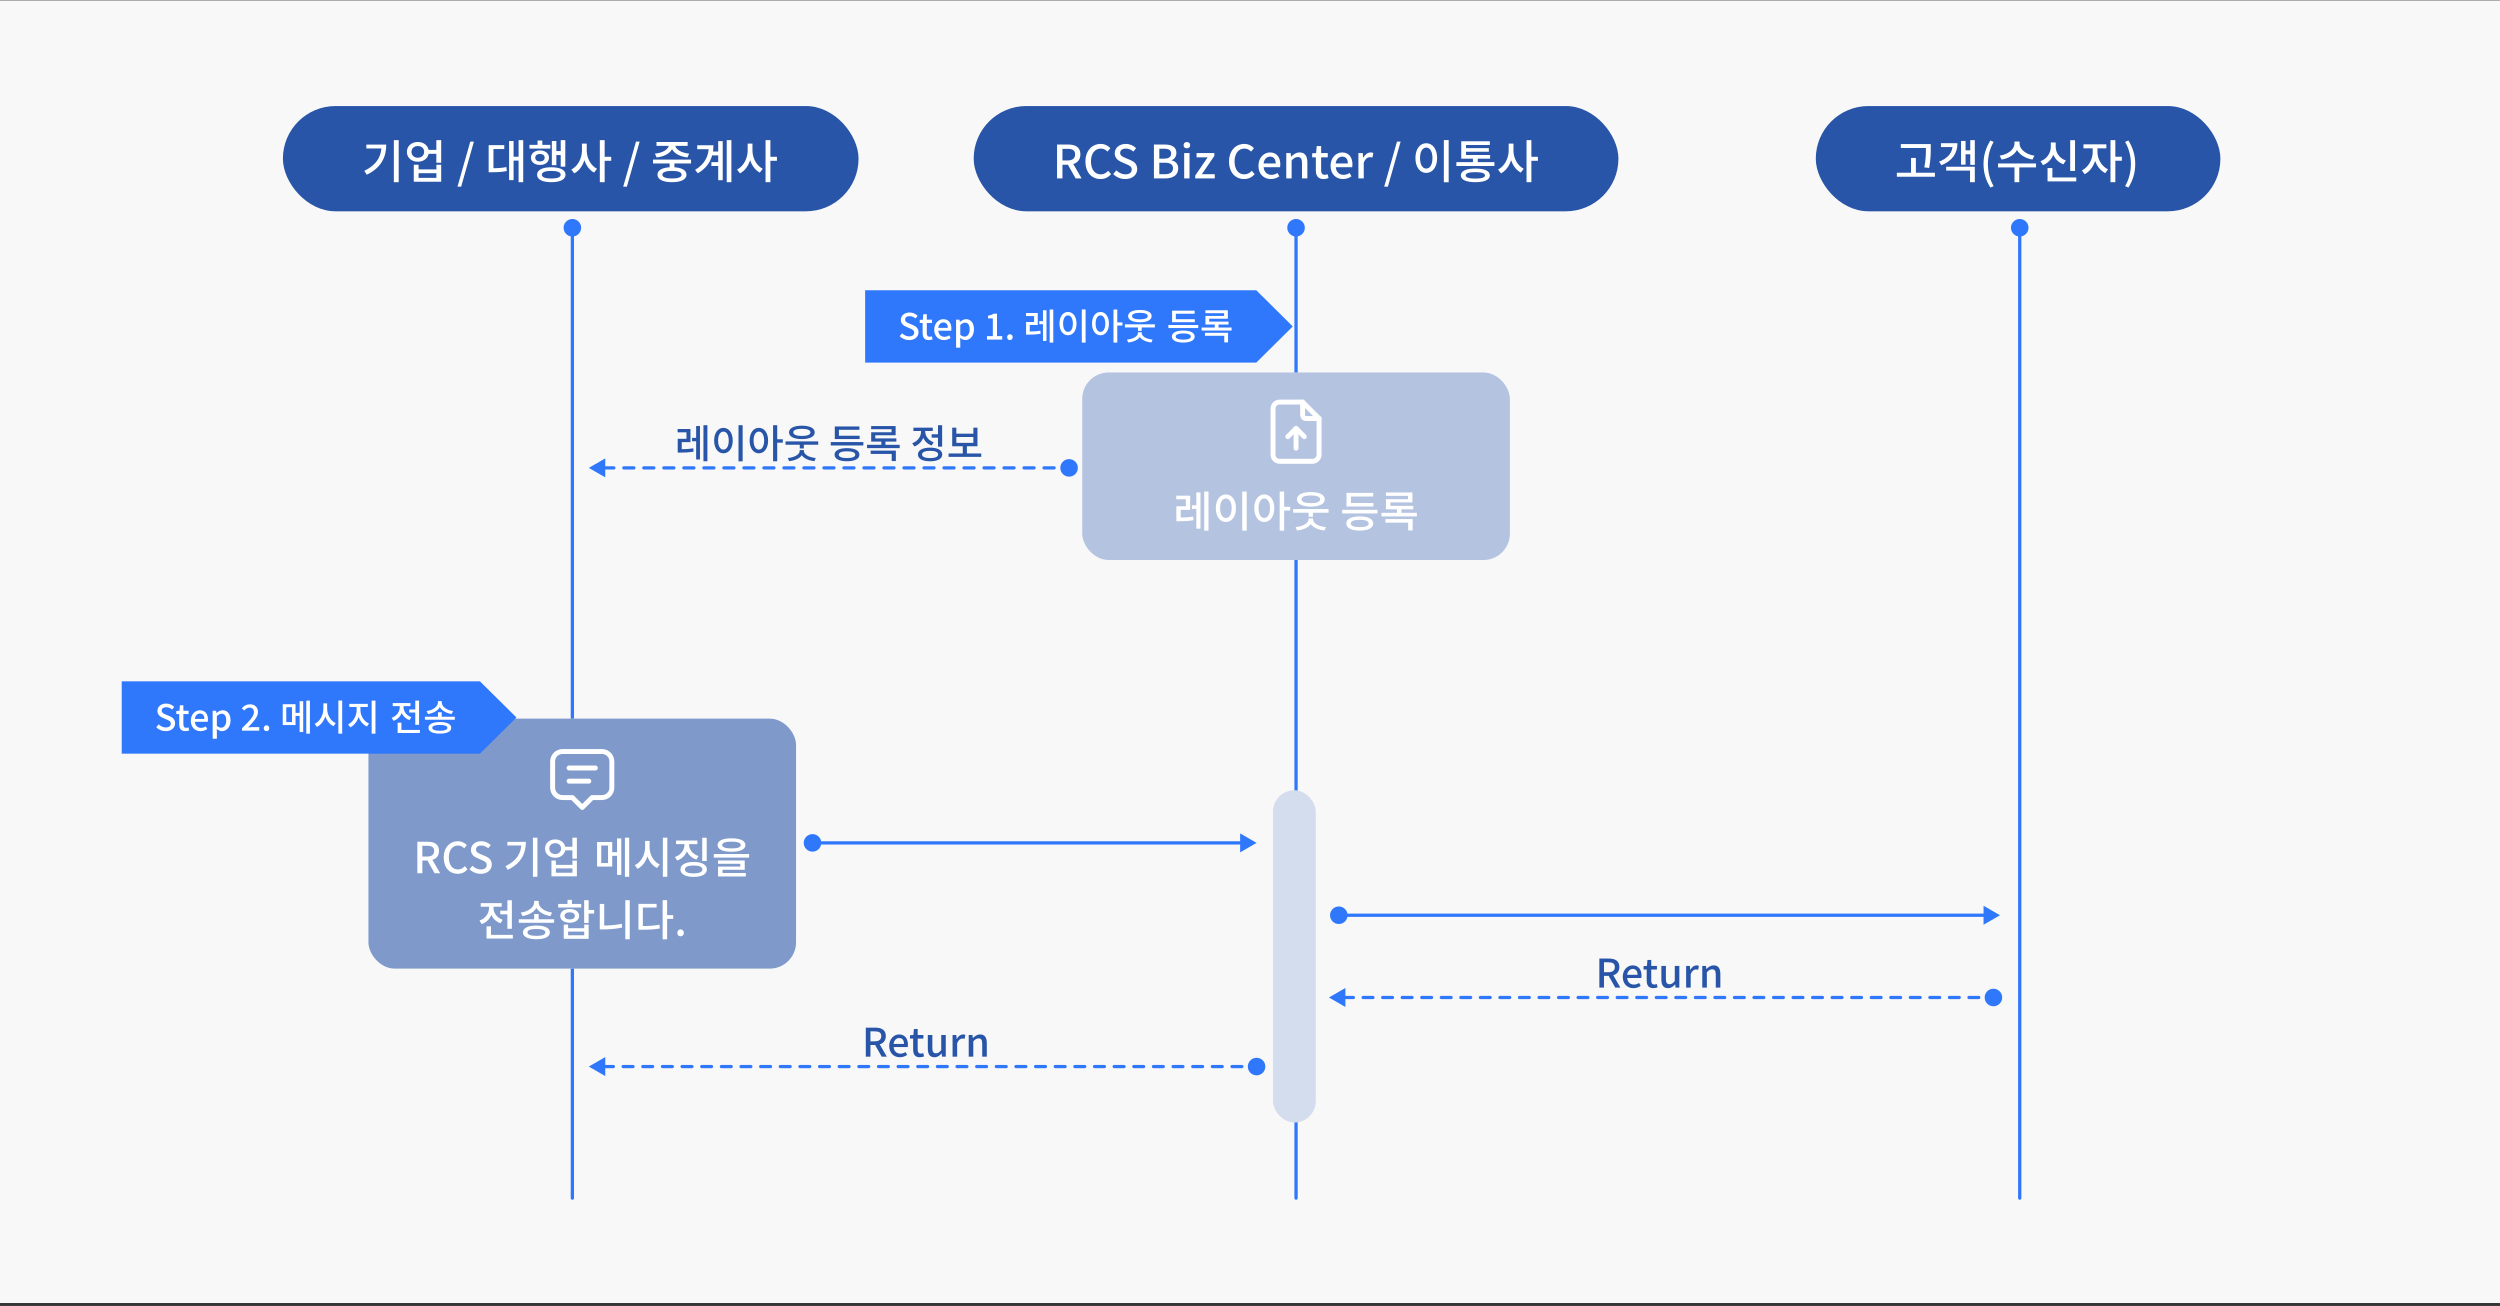 <svg width="760" height="397" viewBox="0 0 760 397" fill="none" xmlns="http://www.w3.org/2000/svg">
<rect x="0" y="0" width="760" height="397" fill="#333333" stroke="none"/>
<rect width="760" height="396" transform="translate(0 0.118)" fill="#F8F8F8"/>
<rect x="86" y="32.236" width="175" height="32" rx="16" fill="#2855A7"/>
<path d="M119.73 42.602H121.2V55.398H119.73V42.602ZM115.978 43.96H117.42C117.42 47.754 115.908 50.974 111.512 53.116L110.742 51.94C114.424 50.162 115.978 47.628 115.978 44.212V43.96ZM111.372 43.96H116.636V45.136H111.372V43.96ZM129.963 45.556H133.295V46.746H129.963V45.556ZM127.023 43.162C128.941 43.162 130.355 44.408 130.355 46.172C130.355 47.936 128.941 49.168 127.023 49.168C125.105 49.168 123.691 47.936 123.691 46.172C123.691 44.408 125.105 43.162 127.023 43.162ZM127.023 44.394C125.903 44.394 125.091 45.094 125.091 46.172C125.091 47.236 125.903 47.95 127.023 47.95C128.143 47.95 128.941 47.236 128.941 46.172C128.941 45.094 128.143 44.394 127.023 44.394ZM132.651 42.602H134.121V49.476H132.651V42.602ZM125.791 50.078H127.247V51.506H132.665V50.078H134.121V55.244H125.791V50.078ZM127.247 52.654V54.068H132.665V52.654H127.247ZM139.07 56.756L142.962 43.05H144.068L140.19 56.756H139.07ZM157.652 42.602H159.052V55.398H157.652V42.602ZM155.692 47.642H158.002V48.832H155.692V47.642ZM154.768 42.854H156.126V54.768H154.768V42.854ZM148.552 51.142H149.42C151.156 51.142 152.444 51.086 153.942 50.792L154.068 51.996C152.528 52.304 151.212 52.36 149.42 52.36H148.552V51.142ZM148.552 44.128H153.298V45.318H150.008V51.716H148.552V44.128ZM170.461 42.602H171.847V50.666H170.461V42.602ZM168.599 45.934H170.853V47.138H168.599V45.934ZM167.759 42.854H169.131V50.218H167.759V42.854ZM160.955 44.03H167.311V45.178H160.955V44.03ZM164.147 45.724C165.757 45.724 166.891 46.62 166.891 47.936C166.891 49.266 165.757 50.148 164.147 50.148C162.551 50.148 161.403 49.266 161.403 47.936C161.403 46.62 162.551 45.724 164.147 45.724ZM164.147 46.802C163.293 46.802 162.719 47.236 162.719 47.936C162.719 48.65 163.293 49.084 164.147 49.084C165.001 49.084 165.575 48.65 165.575 47.936C165.575 47.236 165.001 46.802 164.147 46.802ZM163.419 42.714H164.861V44.758H163.419V42.714ZM167.591 50.848C170.293 50.848 171.917 51.66 171.917 53.116C171.917 54.558 170.293 55.384 167.591 55.384C164.889 55.384 163.265 54.558 163.265 53.116C163.265 51.66 164.889 50.848 167.591 50.848ZM167.591 51.954C165.743 51.954 164.721 52.346 164.721 53.116C164.721 53.872 165.743 54.278 167.591 54.278C169.425 54.278 170.447 53.872 170.447 53.116C170.447 52.346 169.425 51.954 167.591 51.954ZM176.914 43.652H178.104V45.752C178.104 48.734 176.774 51.59 174.576 52.71L173.68 51.534C175.668 50.568 176.914 48.118 176.914 45.752V43.652ZM177.194 43.652H178.37V45.752C178.37 48.034 179.574 50.358 181.492 51.31L180.596 52.472C178.468 51.366 177.194 48.636 177.194 45.752V43.652ZM182.346 42.602H183.816V55.398H182.346V42.602ZM183.48 47.67H185.804V48.888H183.48V47.67ZM189.451 56.756L193.343 43.05H194.449L190.571 56.756H189.451ZM203.567 49.014H205.023V51.254H203.567V49.014ZM198.513 48.51H210.077V49.686H198.513V48.51ZM204.281 50.834C207.025 50.834 208.691 51.646 208.691 53.116C208.691 54.558 207.025 55.384 204.281 55.384C201.523 55.384 199.871 54.558 199.871 53.116C199.871 51.646 201.523 50.834 204.281 50.834ZM204.281 51.954C202.405 51.954 201.355 52.346 201.355 53.116C201.355 53.858 202.405 54.264 204.281 54.264C206.157 54.264 207.207 53.858 207.207 53.116C207.207 52.346 206.157 51.954 204.281 51.954ZM203.315 43.722H204.617V44.072C204.617 46.074 202.545 47.544 199.605 47.866L199.101 46.704C201.607 46.466 203.315 45.318 203.315 44.072V43.722ZM203.987 43.722H205.275V44.072C205.275 45.332 206.983 46.466 209.503 46.704L208.985 47.866C206.059 47.544 203.987 46.074 203.987 44.072V43.722ZM199.577 43.162H209.041V44.338H199.577V43.162ZM216.348 46.074H219.078V47.25H216.348V46.074ZM216.264 49.28H219.036V50.456H216.264V49.28ZM220.926 42.602H222.34V55.398H220.926V42.602ZM218.336 42.91H219.708V54.782H218.336V42.91ZM215.466 44.17H216.88C216.88 47.642 215.648 50.61 212.148 52.682L211.308 51.646C214.262 49.868 215.466 47.502 215.466 44.45V44.17ZM211.952 44.17H215.998V45.36H211.952V44.17ZM227.295 43.652H228.485V45.752C228.485 48.734 227.155 51.59 224.957 52.71L224.061 51.534C226.049 50.568 227.295 48.118 227.295 45.752V43.652ZM227.575 43.652H228.751V45.752C228.751 48.034 229.955 50.358 231.873 51.31L230.977 52.472C228.849 51.366 227.575 48.636 227.575 45.752V43.652ZM232.727 42.602H234.197V55.398H232.727V42.602ZM233.861 47.67H236.185V48.888H233.861V47.67Z" fill="white"/>
<rect x="296" y="32.236" width="196" height="32" rx="16" fill="#2855A7"/>
<path d="M321.344 54.236V43.932H324.718C326.846 43.932 328.442 44.688 328.442 46.928C328.442 49.084 326.846 50.078 324.718 50.078H322.982V54.236H321.344ZM322.982 48.776H324.536C326.02 48.776 326.832 48.16 326.832 46.928C326.832 45.682 326.02 45.248 324.536 45.248H322.982V48.776ZM326.986 54.236L324.41 49.658L325.614 48.706L328.806 54.236H326.986ZM334.55 54.432C331.974 54.432 329.972 52.5 329.972 49.112C329.972 45.752 332.03 43.75 334.634 43.75C335.922 43.75 336.916 44.366 337.546 45.038L336.678 46.088C336.146 45.542 335.502 45.164 334.662 45.164C332.883 45.164 331.652 46.648 331.652 49.056C331.652 51.506 332.8 53.004 334.62 53.004C335.558 53.004 336.286 52.584 336.888 51.912L337.77 52.934C336.944 53.9 335.894 54.432 334.55 54.432ZM342.085 54.432C340.657 54.432 339.355 53.872 338.417 52.92L339.369 51.786C340.097 52.528 341.119 53.004 342.113 53.004C343.345 53.004 344.045 52.43 344.045 51.548C344.045 50.61 343.345 50.316 342.393 49.91L340.965 49.28C339.971 48.874 338.879 48.09 338.879 46.592C338.879 44.968 340.293 43.75 342.253 43.75C343.471 43.75 344.605 44.254 345.375 45.052L344.535 46.074C343.891 45.514 343.163 45.164 342.253 45.164C341.203 45.164 340.531 45.668 340.531 46.48C340.531 47.362 341.357 47.698 342.197 48.048L343.611 48.636C344.829 49.154 345.711 49.91 345.711 51.422C345.711 53.074 344.339 54.432 342.085 54.432ZM350.793 54.236V43.932H353.999C356.099 43.932 357.625 44.604 357.625 46.466C357.625 47.46 357.093 48.384 356.169 48.706V48.762C357.345 49.014 358.185 49.826 358.185 51.212C358.185 53.256 356.533 54.236 354.251 54.236H350.793ZM352.431 48.23H353.817C355.385 48.23 356.029 47.642 356.029 46.69C356.029 45.612 355.301 45.206 353.859 45.206H352.431V48.23ZM352.431 52.962H354.069C355.665 52.962 356.589 52.388 356.589 51.142C356.589 49.98 355.707 49.462 354.069 49.462H352.431V52.962ZM359.991 54.236V46.536H361.615V54.236H359.991ZM360.803 45.094C360.201 45.094 359.809 44.716 359.809 44.128C359.809 43.554 360.201 43.176 360.803 43.176C361.391 43.176 361.811 43.554 361.811 44.128C361.811 44.716 361.391 45.094 360.803 45.094ZM363.338 54.236V53.382L367.132 47.824H363.758V46.536H369.162V47.404L365.368 52.948H369.288V54.236H363.338ZM378.204 54.432C375.628 54.432 373.626 52.5 373.626 49.112C373.626 45.752 375.684 43.75 378.288 43.75C379.576 43.75 380.57 44.366 381.2 45.038L380.332 46.088C379.8 45.542 379.156 45.164 378.316 45.164C376.538 45.164 375.306 46.648 375.306 49.056C375.306 51.506 376.454 53.004 378.274 53.004C379.212 53.004 379.94 52.584 380.542 51.912L381.424 52.934C380.598 53.9 379.548 54.432 378.204 54.432ZM386.317 54.432C384.217 54.432 382.565 52.934 382.565 50.4C382.565 47.894 384.287 46.34 386.079 46.34C388.109 46.34 389.215 47.81 389.215 49.994C389.215 50.316 389.187 50.624 389.145 50.82H384.147C384.273 52.29 385.197 53.158 386.527 53.158C387.213 53.158 387.787 52.948 388.361 52.584L388.921 53.62C388.207 54.096 387.325 54.432 386.317 54.432ZM384.119 49.7H387.815C387.815 48.37 387.227 47.614 386.107 47.614C385.141 47.614 384.287 48.356 384.119 49.7ZM391.026 54.236V46.536H392.342L392.482 47.614H392.524C393.224 46.914 394.022 46.34 395.072 46.34C396.71 46.34 397.438 47.446 397.438 49.392V54.236H395.814V49.602C395.814 48.258 395.422 47.74 394.526 47.74C393.812 47.74 393.322 48.104 392.65 48.776V54.236H391.026ZM402.353 54.432C400.631 54.432 400.015 53.34 400.015 51.73V47.824H398.895V46.62L400.099 46.536L400.281 44.408H401.625V46.536H403.641V47.824H401.625V51.744C401.625 52.654 401.961 53.144 402.759 53.144C403.025 53.144 403.347 53.046 403.585 52.948L403.879 54.138C403.445 54.278 402.927 54.432 402.353 54.432ZM408.246 54.432C406.146 54.432 404.494 52.934 404.494 50.4C404.494 47.894 406.216 46.34 408.008 46.34C410.038 46.34 411.144 47.81 411.144 49.994C411.144 50.316 411.116 50.624 411.074 50.82H406.076C406.202 52.29 407.126 53.158 408.456 53.158C409.142 53.158 409.716 52.948 410.29 52.584L410.85 53.62C410.136 54.096 409.254 54.432 408.246 54.432ZM406.048 49.7H409.744C409.744 48.37 409.156 47.614 408.036 47.614C407.07 47.614 406.216 48.356 406.048 49.7ZM412.956 54.236V46.536H414.272L414.412 47.922H414.454C415 46.928 415.812 46.34 416.638 46.34C417.016 46.34 417.254 46.396 417.492 46.508L417.212 47.908C416.946 47.824 416.75 47.782 416.428 47.782C415.812 47.782 415.056 48.23 414.58 49.448V54.236H412.956ZM420.793 56.756L424.685 43.05H425.791L421.913 56.756H420.793ZM438.927 42.588H440.397V55.412H438.927V42.588ZM433.579 43.54C435.497 43.54 436.883 45.29 436.883 48.048C436.883 50.806 435.497 52.57 433.579 52.57C431.675 52.57 430.289 50.806 430.289 48.048C430.289 45.29 431.675 43.54 433.579 43.54ZM433.579 44.87C432.459 44.87 431.689 46.06 431.689 48.048C431.689 50.05 432.459 51.254 433.579 51.254C434.699 51.254 435.469 50.05 435.469 48.048C435.469 46.06 434.699 44.87 433.579 44.87ZM442.734 49.294H454.298V50.456H442.734V49.294ZM447.774 47.768H449.23V49.756H447.774V47.768ZM444.218 47.124H452.996V48.244H444.218V47.124ZM444.218 42.952H452.912V44.086H445.674V47.754H444.218V42.952ZM445.254 45.038H452.604V46.13H445.254V45.038ZM448.502 51.24C451.302 51.24 452.912 51.968 452.912 53.312C452.912 54.656 451.302 55.384 448.502 55.384C445.702 55.384 444.092 54.656 444.092 53.312C444.092 51.968 445.702 51.24 448.502 51.24ZM448.502 52.332C446.57 52.332 445.562 52.668 445.562 53.312C445.562 53.97 446.57 54.292 448.502 54.292C450.434 54.292 451.442 53.97 451.442 53.312C451.442 52.668 450.434 52.332 448.502 52.332ZM458.636 43.652H459.826V45.752C459.826 48.734 458.496 51.59 456.298 52.71L455.402 51.534C457.39 50.568 458.636 48.118 458.636 45.752V43.652ZM458.916 43.652H460.092V45.752C460.092 48.034 461.296 50.358 463.214 51.31L462.318 52.472C460.19 51.366 458.916 48.636 458.916 45.752V43.652ZM464.068 42.602H465.538V55.398H464.068V42.602ZM465.202 47.67H467.526V48.888H465.202V47.67Z" fill="white"/>
<rect x="552" y="32.236" width="123" height="32" rx="16" fill="#2855A7"/>
<path d="M577.848 43.792H586.024V44.982H577.848V43.792ZM576.644 52.514H588.208V53.718H576.644V52.514ZM580.956 48.02H582.426V53.116H580.956V48.02ZM585.478 43.792H586.948V45.038C586.948 46.634 586.948 48.412 586.458 51.058L584.988 50.89C585.478 48.398 585.478 46.578 585.478 45.038V43.792ZM598.959 42.602H600.345V50.12H598.959V42.602ZM597.125 45.696H599.379V46.9H597.125V45.696ZM596.159 42.84H597.531V50.064H596.159V42.84ZM591.637 50.694H600.345V55.398H598.889V51.87H591.637V50.694ZM593.597 43.526H595.067C595.067 46.662 593.457 48.902 590.195 50.232L589.481 49.154C592.281 48.062 593.597 46.312 593.597 44.044V43.526ZM590.041 43.526H594.087V44.702H590.041V43.526ZM605.076 57.022C603.76 54.908 602.99 52.64 602.99 49.868C602.99 47.096 603.76 44.828 605.076 42.7L606.07 43.148C604.88 45.164 604.32 47.53 604.32 49.868C604.32 52.206 604.88 54.572 606.07 56.588L605.076 57.022ZM612.404 43.022H613.692V43.68C613.692 46.13 611.438 48.034 608.484 48.51L607.91 47.32C610.5 46.956 612.404 45.36 612.404 43.68V43.022ZM612.67 43.022H613.944V43.68C613.944 45.332 615.862 46.956 618.452 47.32L617.878 48.51C614.924 48.034 612.67 46.116 612.67 43.68V43.022ZM612.404 50.61H613.86V55.398H612.404V50.61ZM607.392 49.686H618.956V50.89H607.392V49.686ZM629.343 42.616H630.813V51.968H629.343V42.616ZM622.455 53.956H631.177V55.146H622.455V53.956ZM622.455 51.086H623.925V54.544H622.455V51.086ZM623.449 43.316H624.667V44.59C624.667 47.082 623.365 49.322 621.069 50.19L620.313 49.014C622.343 48.272 623.449 46.438 623.449 44.59V43.316ZM623.729 43.316H624.933V44.59C624.933 46.396 626.039 48.104 628.027 48.79L627.271 49.952C625.017 49.14 623.729 47.04 623.729 44.59V43.316ZM636.174 44.52H637.336V46.312C637.336 49.07 635.894 51.898 633.738 52.962L632.898 51.8C634.858 50.862 636.174 48.454 636.174 46.312V44.52ZM636.468 44.52H637.63V46.312C637.63 48.3 638.876 50.568 640.836 51.478L640.01 52.64C637.854 51.604 636.468 48.93 636.468 46.312V44.52ZM633.374 43.876H640.332V45.094H633.374V43.876ZM641.592 42.602H643.062V55.398H641.592V42.602ZM642.726 47.642H645.05V48.86H642.726V47.642ZM647.037 57.022L646.029 56.588C647.219 54.572 647.793 52.206 647.793 49.868C647.793 47.53 647.219 45.164 646.029 43.148L647.037 42.7C648.339 44.828 649.109 47.096 649.109 49.868C649.109 52.64 648.339 54.908 647.037 57.022Z" fill="white"/>
<path d="M174 66.57C172.527 66.57 171.333 67.764 171.333 69.236C171.333 70.709 172.527 71.903 174 71.903C175.473 71.903 176.667 70.709 176.667 69.236C176.667 67.764 175.473 66.57 174 66.57ZM173.5 364.236C173.5 364.512 173.724 364.736 174 364.736C174.276 364.736 174.5 364.512 174.5 364.236L173.5 364.236ZM173.5 69.236L173.5 364.236L174.5 364.236L174.5 69.236L173.5 69.236Z" fill="#2F77FB"/>
<path d="M394 66.57C392.527 66.57 391.333 67.764 391.333 69.236C391.333 70.709 392.527 71.903 394 71.903C395.473 71.903 396.667 70.709 396.667 69.236C396.667 67.764 395.473 66.57 394 66.57ZM393.5 364.236C393.5 364.512 393.724 364.736 394 364.736C394.276 364.736 394.5 364.512 394.5 364.236L393.5 364.236ZM393.5 69.236L393.5 364.236L394.5 364.236L394.5 69.236L393.5 69.236Z" fill="#2F77FB"/>
<path d="M614 66.57C612.527 66.57 611.333 67.764 611.333 69.236C611.333 70.709 612.527 71.903 614 71.903C615.473 71.903 616.667 70.709 616.667 69.236C616.667 67.764 615.473 66.57 614 66.57ZM613.5 364.236C613.5 364.512 613.724 364.736 614 364.736C614.276 364.736 614.5 364.512 614.5 364.236L613.5 364.236ZM613.5 69.236L613.5 364.236L614.5 364.236L614.5 69.236L613.5 69.236Z" fill="#2F77FB"/>
<rect x="329" y="113.236" width="130" height="57" rx="8" fill="white"/>
<rect x="329" y="113.236" width="130" height="57" rx="8" fill="#2855A7" fill-opacity="0.35"/>
<g clip-path="url(#clip0_237_6330)">
<path d="M396 122.236V126.236C396 126.502 396.105 126.756 396.293 126.943C396.48 127.131 396.735 127.236 397 127.236H401" stroke="white" stroke-width="1.5" stroke-linecap="round" stroke-linejoin="round"/>
<path d="M399 140.236H389C388.47 140.236 387.961 140.026 387.586 139.651C387.211 139.275 387 138.767 387 138.236V124.236C387 123.706 387.211 123.197 387.586 122.822C387.961 122.447 388.47 122.236 389 122.236H396L401 127.236V138.236C401 138.767 400.789 139.275 400.414 139.651C400.039 140.026 399.53 140.236 399 140.236Z" stroke="white" stroke-width="1.5" stroke-linecap="round" stroke-linejoin="round"/>
<path d="M394 130.236V136.236" stroke="white" stroke-width="1.5" stroke-linecap="round" stroke-linejoin="round"/>
<path d="M391.5 132.736L394 130.236L396.5 132.736" stroke="white" stroke-width="1.5" stroke-linecap="round" stroke-linejoin="round"/>
</g>
<path d="M357.612 157.337H358.431C359.874 157.337 361.174 157.298 362.734 157.025L362.851 158.13C361.252 158.416 359.913 158.455 358.431 158.455H357.612V157.337ZM357.586 150.681H361.811V154.997H358.938V157.779H357.612V153.905H360.498V151.773H357.586V150.681ZM366.088 149.433H367.388V161.315H366.088V149.433ZM362.344 153.593H364.229V154.711H362.344V153.593ZM363.683 149.693H364.944V160.717H363.683V149.693ZM377.631 149.42H378.996V161.328H377.631V149.42ZM372.665 150.304C374.446 150.304 375.733 151.929 375.733 154.49C375.733 157.051 374.446 158.689 372.665 158.689C370.897 158.689 369.61 157.051 369.61 154.49C369.61 151.929 370.897 150.304 372.665 150.304ZM372.665 151.539C371.625 151.539 370.91 152.644 370.91 154.49C370.91 156.349 371.625 157.467 372.665 157.467C373.705 157.467 374.42 156.349 374.42 154.49C374.42 152.644 373.705 151.539 372.665 151.539ZM384.338 150.304C386.106 150.304 387.38 151.929 387.38 154.49C387.38 157.051 386.106 158.689 384.338 158.689C382.57 158.689 381.296 157.051 381.296 154.49C381.296 151.929 382.57 150.304 384.338 150.304ZM384.338 151.539C383.311 151.539 382.596 152.644 382.596 154.49C382.596 156.349 383.311 157.467 384.338 157.467C385.365 157.467 386.08 156.349 386.08 154.49C386.08 152.644 385.365 151.539 384.338 151.539ZM389.018 149.433H390.383V161.315H389.018V149.433ZM390.071 154.061H392.229V155.192H390.071V154.061ZM393.125 154.763H403.889V155.868H393.125V154.763ZM397.805 155.244H399.144V157.09H397.805V155.244ZM397.779 157.61H398.936V157.909C398.936 159.677 397.051 160.99 394.308 161.276L393.866 160.236C396.206 160.015 397.779 159.014 397.779 157.909V157.61ZM398.013 157.61H399.17V157.909C399.17 159.053 400.717 160.028 403.07 160.236L402.641 161.276C399.924 160.99 398.013 159.729 398.013 157.909V157.61ZM398.494 149.589C401.107 149.589 402.732 150.395 402.732 151.799C402.732 153.19 401.107 154.009 398.494 154.009C395.894 154.009 394.269 153.19 394.269 151.799C394.269 150.395 395.894 149.589 398.494 149.589ZM398.494 150.616C396.713 150.616 395.673 151.032 395.673 151.799C395.673 152.54 396.713 152.969 398.494 152.969C400.275 152.969 401.328 152.54 401.328 151.799C401.328 151.032 400.275 150.616 398.494 150.616ZM408.017 154.984H418.755V156.102H408.017V154.984ZM409.343 152.904H417.52V153.996H409.343V152.904ZM409.343 149.836H417.442V150.941H410.695V153.437H409.343V149.836ZM413.36 156.986C415.908 156.986 417.455 157.766 417.455 159.144C417.455 160.522 415.908 161.302 413.36 161.302C410.812 161.302 409.265 160.522 409.265 159.144C409.265 157.766 410.812 156.986 413.36 156.986ZM413.36 158.026C411.618 158.026 410.643 158.416 410.643 159.144C410.643 159.872 411.618 160.249 413.36 160.249C415.102 160.249 416.077 159.872 416.077 159.144C416.077 158.416 415.102 158.026 413.36 158.026ZM419.963 155.894H430.727V156.986H419.963V155.894ZM421.315 149.706H429.375V152.735H422.68V154.191H421.328V151.747H428.036V150.746H421.315V149.706ZM421.328 153.775H429.622V154.828H421.328V153.775ZM424.669 154.295H426.021V156.466H424.669V154.295ZM421.159 157.792H429.453V161.237H428.088V158.884H421.159V157.792Z" fill="white"/>
<path d="M179 142.236L184 145.123L184 139.35L179 142.236ZM322.333 142.236C322.333 143.709 323.527 144.903 325 144.903C326.473 144.903 327.667 143.709 327.667 142.236C327.667 140.764 326.473 139.57 325 139.57C323.527 139.57 322.333 140.764 322.333 142.236ZM180.521 142.736C180.797 142.736 181.021 142.512 181.021 142.236C181.021 141.96 180.797 141.736 180.521 141.736L180.521 142.736ZM183.563 141.736C183.286 141.736 183.063 141.96 183.062 142.236C183.062 142.512 183.286 142.736 183.562 142.736L183.563 141.736ZM186.604 142.736C186.88 142.736 187.104 142.512 187.104 142.236C187.104 141.96 186.88 141.736 186.604 141.736L186.604 142.736ZM189.646 141.736C189.37 141.736 189.146 141.96 189.146 142.236C189.146 142.512 189.37 142.736 189.646 142.736L189.646 141.736ZM192.688 142.736C192.964 142.736 193.188 142.512 193.188 142.236C193.188 141.96 192.964 141.736 192.688 141.736L192.688 142.736ZM195.729 141.736C195.453 141.736 195.229 141.96 195.229 142.236C195.229 142.512 195.453 142.736 195.729 142.736L195.729 141.736ZM198.771 142.736C199.047 142.736 199.271 142.512 199.271 142.236C199.271 141.96 199.047 141.736 198.771 141.736L198.771 142.736ZM201.813 141.736C201.536 141.736 201.313 141.96 201.312 142.236C201.312 142.512 201.536 142.736 201.812 142.736L201.813 141.736ZM204.854 142.736C205.13 142.736 205.354 142.512 205.354 142.236C205.354 141.96 205.13 141.736 204.854 141.736L204.854 142.736ZM207.896 141.736C207.62 141.736 207.396 141.96 207.396 142.236C207.396 142.512 207.62 142.736 207.896 142.736L207.896 141.736ZM210.937 142.736C211.214 142.736 211.437 142.512 211.438 142.236C211.438 141.96 211.214 141.736 210.937 141.736L210.937 142.736ZM213.979 141.736C213.703 141.736 213.479 141.96 213.479 142.236C213.479 142.512 213.703 142.736 213.979 142.736L213.979 141.736ZM217.021 142.736C217.297 142.736 217.521 142.512 217.521 142.236C217.521 141.96 217.297 141.736 217.021 141.736L217.021 142.736ZM220.063 141.736C219.786 141.736 219.563 141.96 219.562 142.236C219.562 142.512 219.786 142.736 220.062 142.736L220.063 141.736ZM223.104 142.736C223.38 142.736 223.604 142.512 223.604 142.236C223.604 141.96 223.38 141.736 223.104 141.736L223.104 142.736ZM226.146 141.736C225.87 141.736 225.646 141.96 225.646 142.236C225.646 142.512 225.87 142.736 226.146 142.736L226.146 141.736ZM229.188 142.736C229.464 142.736 229.688 142.512 229.688 142.236C229.688 141.96 229.464 141.736 229.188 141.736L229.188 142.736ZM232.229 141.736C231.953 141.736 231.729 141.96 231.729 142.236C231.729 142.512 231.953 142.736 232.229 142.736L232.229 141.736ZM235.271 142.736C235.547 142.736 235.771 142.512 235.771 142.236C235.771 141.96 235.547 141.736 235.271 141.736L235.271 142.736ZM238.313 141.736C238.036 141.736 237.813 141.96 237.813 142.236C237.813 142.512 238.036 142.736 238.313 142.736L238.313 141.736ZM241.354 142.736C241.63 142.736 241.854 142.512 241.854 142.236C241.854 141.96 241.63 141.736 241.354 141.736L241.354 142.736ZM244.396 141.736C244.12 141.736 243.896 141.96 243.896 142.236C243.896 142.512 244.12 142.736 244.396 142.736L244.396 141.736ZM247.438 142.736C247.714 142.736 247.938 142.512 247.938 142.236C247.938 141.96 247.714 141.736 247.438 141.736L247.438 142.736ZM250.479 141.736C250.203 141.736 249.979 141.96 249.979 142.236C249.979 142.512 250.203 142.736 250.479 142.736L250.479 141.736ZM253.521 142.736C253.797 142.736 254.021 142.512 254.021 142.236C254.021 141.96 253.797 141.736 253.521 141.736L253.521 142.736ZM256.563 141.736C256.286 141.736 256.063 141.96 256.062 142.236C256.062 142.512 256.286 142.736 256.562 142.736L256.563 141.736ZM259.604 142.736C259.88 142.736 260.104 142.512 260.104 142.236C260.104 141.96 259.88 141.736 259.604 141.736L259.604 142.736ZM262.646 141.736C262.37 141.736 262.146 141.96 262.146 142.236C262.146 142.512 262.37 142.736 262.646 142.736L262.646 141.736ZM265.687 142.736C265.964 142.736 266.187 142.512 266.187 142.236C266.187 141.96 265.964 141.736 265.687 141.736L265.687 142.736ZM268.729 141.736C268.453 141.736 268.229 141.96 268.229 142.236C268.229 142.512 268.453 142.736 268.729 142.736L268.729 141.736ZM271.771 142.736C272.047 142.736 272.271 142.512 272.271 142.236C272.271 141.96 272.047 141.736 271.771 141.736L271.771 142.736ZM274.812 141.736C274.536 141.736 274.312 141.96 274.312 142.236C274.312 142.512 274.536 142.736 274.812 142.736L274.812 141.736ZM277.854 142.736C278.13 142.736 278.354 142.512 278.354 142.236C278.354 141.96 278.13 141.736 277.854 141.736L277.854 142.736ZM280.896 141.736C280.62 141.736 280.396 141.96 280.396 142.236C280.396 142.512 280.62 142.736 280.896 142.736L280.896 141.736ZM283.937 142.736C284.214 142.736 284.437 142.512 284.437 142.236C284.437 141.96 284.214 141.736 283.937 141.736L283.937 142.736ZM286.979 141.736C286.703 141.736 286.479 141.96 286.479 142.236C286.479 142.512 286.703 142.736 286.979 142.736L286.979 141.736ZM290.021 142.736C290.297 142.736 290.521 142.512 290.521 142.236C290.521 141.96 290.297 141.736 290.021 141.736L290.021 142.736ZM293.062 141.736C292.786 141.736 292.562 141.96 292.562 142.236C292.562 142.512 292.786 142.736 293.062 142.736L293.062 141.736ZM296.104 142.736C296.38 142.736 296.604 142.512 296.604 142.236C296.604 141.96 296.38 141.736 296.104 141.736L296.104 142.736ZM299.146 141.736C298.87 141.736 298.646 141.96 298.646 142.236C298.646 142.512 298.87 142.736 299.146 142.736L299.146 141.736ZM302.187 142.736C302.464 142.736 302.687 142.512 302.687 142.236C302.687 141.96 302.464 141.736 302.187 141.736L302.187 142.736ZM305.229 141.736C304.953 141.736 304.729 141.96 304.729 142.236C304.729 142.512 304.953 142.736 305.229 142.736L305.229 141.736ZM308.271 142.736C308.547 142.736 308.771 142.512 308.771 142.236C308.771 141.96 308.547 141.736 308.271 141.736L308.271 142.736ZM311.312 141.736C311.036 141.736 310.812 141.96 310.812 142.236C310.812 142.512 311.036 142.736 311.312 142.736L311.312 141.736ZM314.354 142.736C314.63 142.736 314.854 142.512 314.854 142.236C314.854 141.96 314.63 141.736 314.354 141.736L314.354 142.736ZM317.396 141.736C317.12 141.736 316.896 141.96 316.896 142.236C316.896 142.512 317.12 142.736 317.396 142.736L317.396 141.736ZM320.437 142.736C320.714 142.736 320.937 142.512 320.937 142.236C320.937 141.96 320.714 141.736 320.437 141.736L320.437 142.736ZM323.479 141.736C323.203 141.736 322.979 141.96 322.979 142.236C322.979 142.512 323.203 142.736 323.479 142.736L323.479 141.736ZM183.562 142.736L186.604 142.736L186.604 141.736L183.563 141.736L183.562 142.736ZM189.646 142.736L192.688 142.736L192.688 141.736L189.646 141.736L189.646 142.736ZM195.729 142.736L198.771 142.736L198.771 141.736L195.729 141.736L195.729 142.736ZM201.812 142.736L204.854 142.736L204.854 141.736L201.813 141.736L201.812 142.736ZM207.896 142.736L210.937 142.736L210.937 141.736L207.896 141.736L207.896 142.736ZM213.979 142.736L217.021 142.736L217.021 141.736L213.979 141.736L213.979 142.736ZM220.062 142.736L223.104 142.736L223.104 141.736L220.063 141.736L220.062 142.736ZM226.146 142.736L229.188 142.736L229.188 141.736L226.146 141.736L226.146 142.736ZM232.229 142.736L235.271 142.736L235.271 141.736L232.229 141.736L232.229 142.736ZM238.313 142.736L241.354 142.736L241.354 141.736L238.313 141.736L238.313 142.736ZM244.396 142.736L247.438 142.736L247.438 141.736L244.396 141.736L244.396 142.736ZM250.479 142.736L253.521 142.736L253.521 141.736L250.479 141.736L250.479 142.736ZM256.562 142.736L259.604 142.736L259.604 141.736L256.563 141.736L256.562 142.736ZM262.646 142.736L265.687 142.736L265.687 141.736L262.646 141.736L262.646 142.736ZM268.729 142.736L271.771 142.736L271.771 141.736L268.729 141.736L268.729 142.736ZM274.812 142.736L277.854 142.736L277.854 141.736L274.812 141.736L274.812 142.736ZM280.896 142.736L283.937 142.736L283.937 141.736L280.896 141.736L280.896 142.736ZM286.979 142.736L290.021 142.736L290.021 141.736L286.979 141.736L286.979 142.736ZM293.062 142.736L296.104 142.736L296.104 141.736L293.062 141.736L293.062 142.736ZM299.146 142.736L302.187 142.736L302.187 141.736L299.146 141.736L299.146 142.736ZM305.229 142.736L308.271 142.736L308.271 141.736L305.229 141.736L305.229 142.736ZM311.312 142.736L314.354 142.736L314.354 141.736L311.312 141.736L311.312 142.736ZM317.396 142.736L320.437 142.736L320.437 141.736L317.396 141.736L317.396 142.736ZM323.479 142.736L325 142.736L325 141.736L323.479 141.736L323.479 142.736Z" fill="#2F77FB"/>
<path d="M206.024 136.56H206.78C208.112 136.56 209.312 136.524 210.752 136.272L210.86 137.292C209.384 137.556 208.148 137.592 206.78 137.592H206.024V136.56ZM206 130.416H209.9V134.4H207.248V136.968H206.024V133.392H208.688V131.424H206V130.416ZM213.848 129.264H215.048V140.232H213.848V129.264ZM210.392 133.104H212.132V134.136H210.392V133.104ZM211.628 129.504H212.792V139.68H211.628V129.504ZM224.504 129.252H225.764V140.244H224.504V129.252ZM219.92 130.068C221.564 130.068 222.752 131.568 222.752 133.932C222.752 136.296 221.564 137.808 219.92 137.808C218.288 137.808 217.1 136.296 217.1 133.932C217.1 131.568 218.288 130.068 219.92 130.068ZM219.92 131.208C218.96 131.208 218.3 132.228 218.3 133.932C218.3 135.648 218.96 136.68 219.92 136.68C220.88 136.68 221.54 135.648 221.54 133.932C221.54 132.228 220.88 131.208 219.92 131.208ZM230.695 130.068C232.327 130.068 233.503 131.568 233.503 133.932C233.503 136.296 232.327 137.808 230.695 137.808C229.063 137.808 227.887 136.296 227.887 133.932C227.887 131.568 229.063 130.068 230.695 130.068ZM230.695 131.208C229.747 131.208 229.087 132.228 229.087 133.932C229.087 135.648 229.747 136.68 230.695 136.68C231.643 136.68 232.303 135.648 232.303 133.932C232.303 132.228 231.643 131.208 230.695 131.208ZM235.015 129.264H236.275V140.232H235.015V129.264ZM235.987 133.536H237.979V134.58H235.987V133.536ZM238.806 134.184H248.742V135.204H238.806V134.184ZM243.126 134.628H244.362V136.332H243.126V134.628ZM243.102 136.812H244.17V137.088C244.17 138.72 242.43 139.932 239.898 140.196L239.49 139.236C241.65 139.032 243.102 138.108 243.102 137.088V136.812ZM243.318 136.812H244.386V137.088C244.386 138.144 245.814 139.044 247.986 139.236L247.59 140.196C245.082 139.932 243.318 138.768 243.318 137.088V136.812ZM243.762 129.408C246.174 129.408 247.674 130.152 247.674 131.448C247.674 132.732 246.174 133.488 243.762 133.488C241.362 133.488 239.862 132.732 239.862 131.448C239.862 130.152 241.362 129.408 243.762 129.408ZM243.762 130.356C242.118 130.356 241.158 130.74 241.158 131.448C241.158 132.132 242.118 132.528 243.762 132.528C245.406 132.528 246.378 132.132 246.378 131.448C246.378 130.74 245.406 130.356 243.762 130.356ZM252.552 134.388H262.464V135.42H252.552V134.388ZM253.776 132.468H261.324V133.476H253.776V132.468ZM253.776 129.636H261.252V130.656H255.024V132.96H253.776V129.636ZM257.484 136.236C259.836 136.236 261.264 136.956 261.264 138.228C261.264 139.5 259.836 140.22 257.484 140.22C255.132 140.22 253.704 139.5 253.704 138.228C253.704 136.956 255.132 136.236 257.484 136.236ZM257.484 137.196C255.876 137.196 254.976 137.556 254.976 138.228C254.976 138.9 255.876 139.248 257.484 139.248C259.092 139.248 259.992 138.9 259.992 138.228C259.992 137.556 259.092 137.196 257.484 137.196ZM263.579 135.228H273.515V136.236H263.579V135.228ZM264.827 129.516H272.267V132.312H266.087V133.656H264.839V131.4H271.031V130.476H264.827V129.516ZM264.839 133.272H272.495V134.244H264.839V133.272ZM267.923 133.752H269.171V135.756H267.923V133.752ZM264.683 136.98H272.339V140.16H271.079V137.988H264.683V136.98ZM283.217 132.024H285.509V133.056H283.217V132.024ZM285.149 129.264H286.409V135.792H285.149V129.264ZM282.749 136.08C285.041 136.08 286.445 136.86 286.445 138.156C286.445 139.476 285.041 140.232 282.749 140.232C280.457 140.232 279.053 139.476 279.053 138.156C279.053 136.86 280.457 136.08 282.749 136.08ZM282.749 137.052C281.201 137.052 280.301 137.436 280.301 138.156C280.301 138.876 281.201 139.26 282.749 139.26C284.309 139.26 285.197 138.876 285.197 138.156C285.197 137.436 284.309 137.052 282.749 137.052ZM280.001 130.368H281.021V131.172C281.021 133.224 279.905 135.036 277.961 135.732L277.313 134.736C279.029 134.136 280.001 132.672 280.001 131.172V130.368ZM280.253 130.368H281.261V131.16C281.261 132.528 282.197 133.884 283.841 134.448L283.217 135.444C281.321 134.784 280.253 133.056 280.253 131.16V130.368ZM277.673 130.008H283.553V131.016H277.673V130.008ZM288.365 137.856H298.301V138.888H288.365V137.856ZM292.685 135.36H293.933V138.132H292.685V135.36ZM289.469 130.008H290.729V131.844H295.901V130.008H297.149V135.66H289.469V130.008ZM290.729 132.84V134.64H295.901V132.84H290.729Z" fill="#2855A7"/>
<rect x="112" y="218.463" width="130" height="76" rx="8" fill="white"/>
<rect x="112" y="218.463" width="130" height="76" rx="8" fill="#2855A7" fill-opacity="0.6"/>
<g clip-path="url(#clip1_237_6330)">
<path d="M173 233.463H181" stroke="white" stroke-width="1.5" stroke-linecap="round" stroke-linejoin="round"/>
<path d="M173 237.463H179" stroke="white" stroke-width="1.5" stroke-linecap="round" stroke-linejoin="round"/>
<path d="M174 242.463H171C170.204 242.463 169.441 242.147 168.879 241.584C168.316 241.022 168 240.259 168 239.463V231.463C168 230.667 168.316 229.904 168.879 229.342C169.441 228.779 170.204 228.463 171 228.463H183C183.796 228.463 184.559 228.779 185.121 229.342C185.684 229.904 186 230.667 186 231.463V239.463C186 240.259 185.684 241.022 185.121 241.584C184.559 242.147 183.796 242.463 183 242.463H180L177 245.463L174 242.463Z" stroke="white" stroke-width="1.5" stroke-linecap="round" stroke-linejoin="round"/>
</g>
<path d="M126.876 265.463V255.895H130.009C131.985 255.895 133.467 256.597 133.467 258.677C133.467 260.679 131.985 261.602 130.009 261.602H128.397V265.463H126.876ZM128.397 260.393H129.84C131.218 260.393 131.972 259.821 131.972 258.677C131.972 257.52 131.218 257.117 129.84 257.117H128.397V260.393ZM132.115 265.463L129.723 261.212L130.841 260.328L133.805 265.463H132.115ZM139.139 265.645C136.747 265.645 134.888 263.851 134.888 260.705C134.888 257.585 136.799 255.726 139.217 255.726C140.413 255.726 141.336 256.298 141.921 256.922L141.115 257.897C140.621 257.39 140.023 257.039 139.243 257.039C137.592 257.039 136.448 258.417 136.448 260.653C136.448 262.928 137.514 264.319 139.204 264.319C140.075 264.319 140.751 263.929 141.31 263.305L142.129 264.254C141.362 265.151 140.387 265.645 139.139 265.645ZM146.136 265.645C144.81 265.645 143.601 265.125 142.73 264.241L143.614 263.188C144.29 263.877 145.239 264.319 146.162 264.319C147.306 264.319 147.956 263.786 147.956 262.967C147.956 262.096 147.306 261.823 146.422 261.446L145.096 260.861C144.173 260.484 143.159 259.756 143.159 258.365C143.159 256.857 144.472 255.726 146.292 255.726C147.423 255.726 148.476 256.194 149.191 256.935L148.411 257.884C147.813 257.364 147.137 257.039 146.292 257.039C145.317 257.039 144.693 257.507 144.693 258.261C144.693 259.08 145.46 259.392 146.24 259.717L147.553 260.263C148.684 260.744 149.503 261.446 149.503 262.85C149.503 264.384 148.229 265.645 146.136 265.645ZM162.009 254.66H163.374V266.542H162.009V254.66ZM158.525 255.921H159.864C159.864 259.444 158.46 262.434 154.378 264.423L153.663 263.331C157.082 261.68 158.525 259.327 158.525 256.155V255.921ZM154.248 255.921H159.136V257.013H154.248V255.921ZM171.511 257.403H174.605V258.508H171.511V257.403ZM168.781 255.18C170.562 255.18 171.875 256.337 171.875 257.975C171.875 259.613 170.562 260.757 168.781 260.757C167 260.757 165.687 259.613 165.687 257.975C165.687 256.337 167 255.18 168.781 255.18ZM168.781 256.324C167.741 256.324 166.987 256.974 166.987 257.975C166.987 258.963 167.741 259.626 168.781 259.626C169.821 259.626 170.562 258.963 170.562 257.975C170.562 256.974 169.821 256.324 168.781 256.324ZM174.007 254.66H175.372V261.043H174.007V254.66ZM167.637 261.602H168.989V262.928H174.02V261.602H175.372V266.399H167.637V261.602ZM168.989 263.994V265.307H174.02V263.994H168.989ZM181.511 255.96H186.113V263.448H181.511V255.96ZM184.839 257.039H182.785V262.382H184.839V257.039ZM189.974 254.66H191.274V266.542H189.974V254.66ZM185.424 259.067H188.128V260.172H185.424V259.067ZM187.582 254.881H188.869V265.97H187.582V254.881ZM196.109 255.635H197.227V257.585C197.227 260.458 195.94 263.097 193.808 264.137L192.989 263.006C194.887 262.148 196.109 259.86 196.109 257.585V255.635ZM196.369 255.635H197.474V257.585C197.474 259.769 198.683 261.953 200.555 262.785L199.749 263.877C197.656 262.889 196.369 260.354 196.369 257.585V255.635ZM201.504 254.647H202.869V266.555H201.504V254.647ZM213.476 254.673H214.841V261.771H213.476V254.673ZM210.863 262.031C213.346 262.031 214.893 262.876 214.893 264.306C214.893 265.749 213.346 266.581 210.863 266.581C208.38 266.581 206.846 265.749 206.846 264.306C206.846 262.876 208.38 262.031 210.863 262.031ZM210.863 263.11C209.173 263.11 208.211 263.526 208.211 264.306C208.211 265.086 209.173 265.515 210.863 265.515C212.553 265.515 213.528 265.086 213.528 264.306C213.528 263.526 212.553 263.11 210.863 263.11ZM208.081 255.869H209.212V256.74C209.212 258.95 207.99 260.874 205.858 261.602L205.169 260.536C207.041 259.899 208.081 258.352 208.081 256.74V255.869ZM208.354 255.869H209.472V256.74C209.472 258.235 210.538 259.652 212.371 260.237L211.695 261.303C209.602 260.627 208.354 258.82 208.354 256.74V255.869ZM205.52 255.531H212.007V256.623H205.52V255.531ZM222.367 254.842C225.032 254.842 226.605 255.57 226.605 256.896C226.605 258.209 225.032 258.937 222.367 258.937C219.702 258.937 218.142 258.209 218.142 256.896C218.142 255.57 219.702 254.842 222.367 254.842ZM222.367 255.856C220.534 255.856 219.546 256.22 219.546 256.896C219.546 257.572 220.534 257.923 222.367 257.923C224.213 257.923 225.188 257.572 225.188 256.896C225.188 256.22 224.213 255.856 222.367 255.856ZM216.998 259.626H227.736V260.705H216.998V259.626ZM218.272 261.576H226.397V264.41H219.637V265.684H218.285V263.448H225.058V262.59H218.272V261.576ZM218.285 265.385H226.735V266.438H218.285V265.385ZM152.083 276.845H154.982V277.95H152.083V276.845ZM154.241 273.673H155.606V282.357H154.241V273.673ZM147.91 284.203H155.905V285.308H147.91V284.203ZM147.91 281.603H149.262V284.814H147.91V281.603ZM148.664 275.181H149.769V276.039C149.769 278.236 148.56 280.186 146.441 280.94L145.752 279.848C147.598 279.211 148.664 277.651 148.664 276.039V275.181ZM148.937 275.181H150.029V276.039C150.029 277.508 151.043 278.99 152.824 279.614L152.148 280.68C150.094 279.965 148.937 278.093 148.937 276.039V275.181ZM146.142 274.557H152.512V275.649H146.142V274.557ZM162.39 277.846H163.742V280.017H162.39V277.846ZM162.377 273.855H163.547V274.31C163.547 276.468 161.506 278.08 158.815 278.496L158.308 277.417C160.674 277.118 162.377 275.779 162.377 274.31V273.855ZM162.598 273.855H163.755V274.31C163.755 275.805 165.458 277.118 167.824 277.417L167.317 278.496C164.639 278.067 162.598 276.494 162.598 274.31V273.855ZM157.71 279.458H168.448V280.537H157.71V279.458ZM163.066 281.369C165.627 281.369 167.161 282.123 167.161 283.449C167.161 284.788 165.627 285.529 163.066 285.529C160.505 285.529 158.971 284.788 158.971 283.449C158.971 282.123 160.505 281.369 163.066 281.369ZM163.066 282.409C161.311 282.409 160.349 282.76 160.349 283.449C160.349 284.138 161.311 284.502 163.066 284.502C164.821 284.502 165.783 284.138 165.783 283.449C165.783 282.76 164.821 282.409 163.066 282.409ZM177.586 273.66H178.951V280.589H177.586V273.66ZM178.392 276.611H180.628V277.742H178.392V276.611ZM171.372 281.083H172.711V282.175H177.599V281.083H178.951V285.399H171.372V281.083ZM172.711 283.215V284.32H177.599V283.215H172.711ZM169.695 274.791H176.689V275.883H169.695V274.791ZM173.192 276.325C174.895 276.325 176.065 277.157 176.065 278.418C176.065 279.679 174.895 280.511 173.192 280.511C171.476 280.511 170.306 279.679 170.306 278.418C170.306 277.157 171.476 276.325 173.192 276.325ZM173.192 277.339C172.256 277.339 171.619 277.755 171.619 278.418C171.619 279.094 172.256 279.51 173.192 279.51C174.128 279.51 174.765 279.094 174.765 278.418C174.765 277.755 174.128 277.339 173.192 277.339ZM172.516 273.556H173.868V275.389H172.516V273.556ZM190.091 273.66H191.443V285.542H190.091V273.66ZM182.33 274.804H183.682V282.175H182.33V274.804ZM182.33 281.369H183.344C185.112 281.369 187.01 281.239 188.999 280.836L189.155 281.98C187.101 282.409 185.19 282.539 183.344 282.539H182.33V281.369ZM201.439 273.647H202.804V285.555H201.439V273.647ZM202.492 278.21H204.65V279.341H202.492V278.21ZM194.081 281.512H195.043C197.149 281.512 198.709 281.434 200.464 281.109L200.607 282.253C198.787 282.578 197.201 282.643 195.043 282.643H194.081V281.512ZM194.081 274.778H199.606V275.883H195.433V282.032H194.081V274.778ZM206.898 284.645C206.326 284.645 205.897 284.203 205.897 283.592C205.897 282.968 206.326 282.539 206.898 282.539C207.457 282.539 207.899 282.968 207.899 283.592C207.899 284.203 207.457 284.645 206.898 284.645Z" fill="white"/>
<path d="M244.333 256.236C244.333 257.709 245.527 258.903 247 258.903C248.473 258.903 249.667 257.709 249.667 256.236C249.667 254.764 248.473 253.57 247 253.57C245.527 253.57 244.333 254.764 244.333 256.236ZM382 256.236L377 253.35L377 259.123L382 256.236ZM247 256.736L377.5 256.736L377.5 255.736L247 255.736L247 256.736Z" fill="#2F77FB"/>
<path d="M404.333 278.236C404.333 279.709 405.527 280.903 407 280.903C408.473 280.903 409.667 279.709 409.667 278.236C409.667 276.764 408.473 275.57 407 275.57C405.527 275.57 404.333 276.764 404.333 278.236ZM608 278.236L603 275.35L603 281.123L608 278.236ZM407 278.736L603.5 278.736L603.5 277.736L407 277.736L407 278.736Z" fill="#2F77FB"/>
<path d="M404 303.236L409 306.123L409 300.35L404 303.236ZM603.333 303.236C603.333 304.709 604.527 305.903 606 305.903C607.473 305.903 608.667 304.709 608.667 303.236C608.667 301.764 607.473 300.57 606 300.57C604.527 300.57 603.333 301.764 603.333 303.236ZM405.485 303.736C405.761 303.736 405.985 303.512 405.985 303.236C405.985 302.96 405.761 302.736 405.485 302.736L405.485 303.736ZM408.456 302.736C408.18 302.736 407.956 302.96 407.956 303.236C407.956 303.512 408.18 303.736 408.456 303.736L408.456 302.736ZM411.426 303.736C411.703 303.736 411.926 303.512 411.926 303.236C411.926 302.96 411.703 302.736 411.426 302.736L411.426 303.736ZM414.397 302.736C414.121 302.736 413.897 302.96 413.897 303.236C413.897 303.512 414.121 303.736 414.397 303.736L414.397 302.736ZM417.368 303.736C417.644 303.736 417.868 303.512 417.868 303.236C417.868 302.96 417.644 302.736 417.368 302.736L417.368 303.736ZM420.338 302.736C420.062 302.736 419.838 302.96 419.838 303.236C419.838 303.512 420.062 303.736 420.338 303.736L420.338 302.736ZM423.309 303.736C423.585 303.736 423.809 303.512 423.809 303.236C423.809 302.96 423.585 302.736 423.309 302.736L423.309 303.736ZM426.279 302.736C426.003 302.736 425.779 302.96 425.779 303.236C425.779 303.512 426.003 303.736 426.279 303.736L426.279 302.736ZM429.25 303.736C429.526 303.736 429.75 303.512 429.75 303.236C429.75 302.96 429.526 302.736 429.25 302.736L429.25 303.736ZM432.221 302.736C431.944 302.736 431.721 302.96 431.721 303.236C431.721 303.512 431.944 303.736 432.221 303.736L432.221 302.736ZM435.191 303.736C435.467 303.736 435.691 303.512 435.691 303.236C435.691 302.96 435.467 302.736 435.191 302.736L435.191 303.736ZM438.162 302.736C437.886 302.736 437.662 302.96 437.662 303.236C437.662 303.512 437.886 303.736 438.162 303.736L438.162 302.736ZM441.132 303.736C441.408 303.736 441.632 303.512 441.632 303.236C441.632 302.96 441.408 302.736 441.132 302.736L441.132 303.736ZM444.103 302.736C443.827 302.736 443.603 302.96 443.603 303.236C443.603 303.512 443.827 303.736 444.103 303.736L444.103 302.736ZM447.074 303.736C447.35 303.736 447.574 303.512 447.574 303.236C447.574 302.96 447.35 302.736 447.074 302.736L447.074 303.736ZM450.044 302.736C449.768 302.736 449.544 302.96 449.544 303.236C449.544 303.512 449.768 303.736 450.044 303.736L450.044 302.736ZM453.015 303.736C453.291 303.736 453.515 303.512 453.515 303.236C453.515 302.96 453.291 302.736 453.015 302.736L453.015 303.736ZM455.985 302.736C455.709 302.736 455.485 302.96 455.485 303.236C455.485 303.512 455.709 303.736 455.985 303.736L455.985 302.736ZM458.956 303.736C459.232 303.736 459.456 303.512 459.456 303.236C459.456 302.96 459.232 302.736 458.956 302.736L458.956 303.736ZM461.926 302.736C461.65 302.736 461.426 302.96 461.426 303.236C461.426 303.512 461.65 303.736 461.926 303.736L461.926 302.736ZM464.897 303.736C465.173 303.736 465.397 303.512 465.397 303.236C465.397 302.96 465.173 302.736 464.897 302.736L464.897 303.736ZM467.868 302.736C467.592 302.736 467.368 302.96 467.368 303.236C467.368 303.512 467.592 303.736 467.868 303.736L467.868 302.736ZM470.838 303.736C471.114 303.736 471.338 303.512 471.338 303.236C471.338 302.96 471.114 302.736 470.838 302.736L470.838 303.736ZM473.809 302.736C473.533 302.736 473.309 302.96 473.309 303.236C473.309 303.512 473.533 303.736 473.809 303.736L473.809 302.736ZM476.779 303.736C477.056 303.736 477.279 303.512 477.279 303.236C477.279 302.96 477.056 302.736 476.779 302.736L476.779 303.736ZM479.75 302.736C479.474 302.736 479.25 302.96 479.25 303.236C479.25 303.512 479.474 303.736 479.75 303.736L479.75 302.736ZM482.721 303.736C482.997 303.736 483.221 303.512 483.221 303.236C483.221 302.96 482.997 302.736 482.721 302.736L482.721 303.736ZM485.691 302.736C485.415 302.736 485.191 302.96 485.191 303.236C485.191 303.512 485.415 303.736 485.691 303.736L485.691 302.736ZM488.662 303.736C488.938 303.736 489.162 303.512 489.162 303.236C489.162 302.96 488.938 302.736 488.662 302.736L488.662 303.736ZM491.632 302.736C491.356 302.736 491.132 302.96 491.132 303.236C491.132 303.512 491.356 303.736 491.632 303.736L491.632 302.736ZM494.603 303.736C494.879 303.736 495.103 303.512 495.103 303.236C495.103 302.96 494.879 302.736 494.603 302.736L494.603 303.736ZM497.574 302.736C497.297 302.736 497.074 302.96 497.074 303.236C497.074 303.512 497.297 303.736 497.574 303.736L497.574 302.736ZM500.544 303.736C500.82 303.736 501.044 303.512 501.044 303.236C501.044 302.96 500.82 302.736 500.544 302.736L500.544 303.736ZM503.515 302.736C503.239 302.736 503.015 302.96 503.015 303.236C503.015 303.512 503.239 303.736 503.515 303.736L503.515 302.736ZM506.485 303.736C506.761 303.736 506.985 303.512 506.985 303.236C506.985 302.96 506.761 302.736 506.485 302.736L506.485 303.736ZM509.456 302.736C509.18 302.736 508.956 302.96 508.956 303.236C508.956 303.512 509.18 303.736 509.456 303.736L509.456 302.736ZM512.426 303.736C512.703 303.736 512.926 303.512 512.926 303.236C512.926 302.96 512.703 302.736 512.426 302.736L512.426 303.736ZM515.397 302.736C515.121 302.736 514.897 302.96 514.897 303.236C514.897 303.512 515.121 303.736 515.397 303.736L515.397 302.736ZM518.368 303.736C518.644 303.736 518.868 303.512 518.868 303.236C518.868 302.96 518.644 302.736 518.368 302.736L518.368 303.736ZM521.338 302.736C521.062 302.736 520.838 302.96 520.838 303.236C520.838 303.512 521.062 303.736 521.338 303.736L521.338 302.736ZM524.309 303.736C524.585 303.736 524.809 303.512 524.809 303.236C524.809 302.96 524.585 302.736 524.309 302.736L524.309 303.736ZM527.279 302.736C527.003 302.736 526.779 302.96 526.779 303.236C526.779 303.512 527.003 303.736 527.279 303.736L527.279 302.736ZM530.25 303.736C530.526 303.736 530.75 303.512 530.75 303.236C530.75 302.96 530.526 302.736 530.25 302.736L530.25 303.736ZM533.221 302.736C532.944 302.736 532.721 302.96 532.721 303.236C532.721 303.512 532.944 303.736 533.221 303.736L533.221 302.736ZM536.191 303.736C536.467 303.736 536.691 303.512 536.691 303.236C536.691 302.96 536.467 302.736 536.191 302.736L536.191 303.736ZM539.162 302.736C538.886 302.736 538.662 302.96 538.662 303.236C538.662 303.512 538.886 303.736 539.162 303.736L539.162 302.736ZM542.132 303.736C542.408 303.736 542.632 303.512 542.632 303.236C542.632 302.96 542.408 302.736 542.132 302.736L542.132 303.736ZM545.103 302.736C544.827 302.736 544.603 302.96 544.603 303.236C544.603 303.512 544.827 303.736 545.103 303.736L545.103 302.736ZM548.074 303.736C548.35 303.736 548.574 303.512 548.574 303.236C548.574 302.96 548.35 302.736 548.074 302.736L548.074 303.736ZM551.044 302.736C550.768 302.736 550.544 302.96 550.544 303.236C550.544 303.512 550.768 303.736 551.044 303.736L551.044 302.736ZM554.015 303.736C554.291 303.736 554.515 303.512 554.515 303.236C554.515 302.96 554.291 302.736 554.015 302.736L554.015 303.736ZM556.985 302.736C556.709 302.736 556.485 302.96 556.485 303.236C556.485 303.512 556.709 303.736 556.985 303.736L556.985 302.736ZM559.956 303.736C560.232 303.736 560.456 303.512 560.456 303.236C560.456 302.96 560.232 302.736 559.956 302.736L559.956 303.736ZM562.926 302.736C562.65 302.736 562.426 302.96 562.426 303.236C562.426 303.512 562.65 303.736 562.926 303.736L562.926 302.736ZM565.897 303.736C566.173 303.736 566.397 303.512 566.397 303.236C566.397 302.96 566.173 302.736 565.897 302.736L565.897 303.736ZM568.868 302.736C568.591 302.736 568.368 302.96 568.368 303.236C568.368 303.512 568.591 303.736 568.868 303.736L568.868 302.736ZM571.838 303.736C572.114 303.736 572.338 303.512 572.338 303.236C572.338 302.96 572.114 302.736 571.838 302.736L571.838 303.736ZM574.809 302.736C574.533 302.736 574.309 302.96 574.309 303.236C574.309 303.512 574.533 303.736 574.809 303.736L574.809 302.736ZM577.779 303.736C578.055 303.736 578.279 303.512 578.279 303.236C578.279 302.96 578.055 302.736 577.779 302.736L577.779 303.736ZM580.75 302.736C580.474 302.736 580.25 302.96 580.25 303.236C580.25 303.512 580.474 303.736 580.75 303.736L580.75 302.736ZM583.72 303.736C583.997 303.736 584.22 303.512 584.22 303.236C584.22 302.96 583.997 302.736 583.72 302.736L583.72 303.736ZM586.691 302.736C586.415 302.736 586.191 302.96 586.191 303.236C586.191 303.512 586.415 303.736 586.691 303.736L586.691 302.736ZM589.662 303.736C589.938 303.736 590.162 303.512 590.162 303.236C590.162 302.96 589.938 302.736 589.662 302.736L589.662 303.736ZM592.632 302.736C592.356 302.736 592.132 302.96 592.132 303.236C592.132 303.512 592.356 303.736 592.632 303.736L592.632 302.736ZM595.603 303.736C595.879 303.736 596.103 303.512 596.103 303.236C596.103 302.96 595.879 302.736 595.603 302.736L595.603 303.736ZM598.573 302.736C598.297 302.736 598.073 302.96 598.073 303.236C598.073 303.512 598.297 303.736 598.573 303.736L598.573 302.736ZM601.544 303.736C601.82 303.736 602.044 303.512 602.044 303.236C602.044 302.96 601.82 302.736 601.544 302.736L601.544 303.736ZM604.515 302.736C604.238 302.736 604.015 302.96 604.015 303.236C604.015 303.512 604.238 303.736 604.515 303.736L604.515 302.736ZM408.456 303.736L411.426 303.736L411.426 302.736L408.456 302.736L408.456 303.736ZM414.397 303.736L417.368 303.736L417.368 302.736L414.397 302.736L414.397 303.736ZM420.338 303.736L423.309 303.736L423.309 302.736L420.338 302.736L420.338 303.736ZM426.279 303.736L429.25 303.736L429.25 302.736L426.279 302.736L426.279 303.736ZM432.221 303.736L435.191 303.736L435.191 302.736L432.221 302.736L432.221 303.736ZM438.162 303.736L441.132 303.736L441.132 302.736L438.162 302.736L438.162 303.736ZM444.103 303.736L447.074 303.736L447.074 302.736L444.103 302.736L444.103 303.736ZM450.044 303.736L453.015 303.736L453.015 302.736L450.044 302.736L450.044 303.736ZM455.985 303.736L458.956 303.736L458.956 302.736L455.985 302.736L455.985 303.736ZM461.926 303.736L464.897 303.736L464.897 302.736L461.926 302.736L461.926 303.736ZM467.868 303.736L470.838 303.736L470.838 302.736L467.868 302.736L467.868 303.736ZM473.809 303.736L476.779 303.736L476.779 302.736L473.809 302.736L473.809 303.736ZM479.75 303.736L482.721 303.736L482.721 302.736L479.75 302.736L479.75 303.736ZM485.691 303.736L488.662 303.736L488.662 302.736L485.691 302.736L485.691 303.736ZM491.632 303.736L494.603 303.736L494.603 302.736L491.632 302.736L491.632 303.736ZM497.574 303.736L500.544 303.736L500.544 302.736L497.574 302.736L497.574 303.736ZM503.515 303.736L506.485 303.736L506.485 302.736L503.515 302.736L503.515 303.736ZM509.456 303.736L512.426 303.736L512.426 302.736L509.456 302.736L509.456 303.736ZM515.397 303.736L518.368 303.736L518.368 302.736L515.397 302.736L515.397 303.736ZM521.338 303.736L524.309 303.736L524.309 302.736L521.338 302.736L521.338 303.736ZM527.279 303.736L530.25 303.736L530.25 302.736L527.279 302.736L527.279 303.736ZM533.221 303.736L536.191 303.736L536.191 302.736L533.221 302.736L533.221 303.736ZM539.162 303.736L542.132 303.736L542.132 302.736L539.162 302.736L539.162 303.736ZM545.103 303.736L548.074 303.736L548.074 302.736L545.103 302.736L545.103 303.736ZM551.044 303.736L554.015 303.736L554.015 302.736L551.044 302.736L551.044 303.736ZM556.985 303.736L559.956 303.736L559.956 302.736L556.985 302.736L556.985 303.736ZM562.926 303.736L565.897 303.736L565.897 302.736L562.926 302.736L562.926 303.736ZM568.868 303.736L571.838 303.736L571.838 302.736L568.868 302.736L568.868 303.736ZM574.809 303.736L577.779 303.736L577.779 302.736L574.809 302.736L574.809 303.736ZM580.75 303.736L583.72 303.736L583.72 302.736L580.75 302.736L580.75 303.736ZM586.691 303.736L589.662 303.736L589.662 302.736L586.691 302.736L586.691 303.736ZM592.632 303.736L595.603 303.736L595.603 302.736L592.632 302.736L592.632 303.736ZM598.573 303.736L601.544 303.736L601.544 302.736L598.573 302.736L598.573 303.736ZM604.515 303.736L606 303.736L606 302.736L604.515 302.736L604.515 303.736Z" fill="#2F77FB"/>
<path d="M179 324.236L184 327.123L184 321.35L179 324.236ZM379.333 324.236C379.333 325.709 380.527 326.903 382 326.903C383.473 326.903 384.667 325.709 384.667 324.236C384.667 322.764 383.473 321.57 382 321.57C380.527 321.57 379.333 322.764 379.333 324.236ZM180.493 324.736C180.769 324.736 180.993 324.512 180.993 324.236C180.993 323.96 180.769 323.736 180.493 323.736L180.493 324.736ZM183.478 323.736C183.202 323.736 182.978 323.96 182.978 324.236C182.978 324.512 183.202 324.736 183.478 324.736L183.478 323.736ZM186.463 324.736C186.739 324.736 186.963 324.512 186.963 324.236C186.963 323.96 186.739 323.736 186.463 323.736L186.463 324.736ZM189.449 323.736C189.172 323.736 188.949 323.96 188.949 324.236C188.949 324.512 189.172 324.736 189.449 324.736L189.449 323.736ZM192.434 324.736C192.71 324.736 192.934 324.512 192.934 324.236C192.934 323.96 192.71 323.736 192.434 323.736L192.434 324.736ZM195.419 323.736C195.143 323.736 194.919 323.96 194.919 324.236C194.919 324.512 195.143 324.736 195.419 324.736L195.419 323.736ZM198.404 324.736C198.681 324.736 198.904 324.512 198.904 324.236C198.904 323.96 198.681 323.736 198.404 323.736L198.404 324.736ZM201.39 323.736C201.114 323.736 200.89 323.96 200.89 324.236C200.89 324.512 201.114 324.736 201.39 324.736L201.39 323.736ZM204.375 324.736C204.651 324.736 204.875 324.512 204.875 324.236C204.875 323.96 204.651 323.736 204.375 323.736L204.375 324.736ZM207.36 323.736C207.084 323.736 206.86 323.96 206.86 324.236C206.86 324.512 207.084 324.736 207.36 324.736L207.36 323.736ZM210.346 324.736C210.622 324.736 210.846 324.512 210.846 324.236C210.846 323.96 210.622 323.736 210.346 323.736L210.346 324.736ZM213.331 323.736C213.055 323.736 212.831 323.96 212.831 324.236C212.831 324.512 213.055 324.736 213.331 324.736L213.331 323.736ZM216.316 324.736C216.592 324.736 216.816 324.512 216.816 324.236C216.816 323.96 216.592 323.736 216.316 323.736L216.316 324.736ZM219.301 323.736C219.025 323.736 218.801 323.96 218.801 324.236C218.801 324.512 219.025 324.736 219.301 324.736L219.301 323.736ZM222.287 324.736C222.563 324.736 222.787 324.512 222.787 324.236C222.787 323.96 222.563 323.736 222.287 323.736L222.287 324.736ZM225.272 323.736C224.996 323.736 224.772 323.96 224.772 324.236C224.772 324.512 224.996 324.736 225.272 324.736L225.272 323.736ZM228.257 324.736C228.533 324.736 228.757 324.512 228.757 324.236C228.757 323.96 228.533 323.736 228.257 323.736L228.257 324.736ZM231.243 323.736C230.967 323.736 230.743 323.96 230.743 324.236C230.743 324.512 230.967 324.736 231.243 324.736L231.243 323.736ZM234.228 324.736C234.504 324.736 234.728 324.512 234.728 324.236C234.728 323.96 234.504 323.736 234.228 323.736L234.228 324.736ZM237.213 323.736C236.937 323.736 236.713 323.96 236.713 324.236C236.713 324.512 236.937 324.736 237.213 324.736L237.213 323.736ZM240.199 324.736C240.475 324.736 240.699 324.512 240.699 324.236C240.699 323.96 240.475 323.736 240.199 323.736L240.199 324.736ZM243.184 323.736C242.908 323.736 242.684 323.96 242.684 324.236C242.684 324.512 242.908 324.736 243.184 324.736L243.184 323.736ZM246.169 324.736C246.445 324.736 246.669 324.512 246.669 324.236C246.669 323.96 246.445 323.736 246.169 323.736L246.169 324.736ZM249.154 323.736C248.878 323.736 248.654 323.96 248.654 324.236C248.654 324.512 248.878 324.736 249.154 324.736L249.154 323.736ZM252.14 324.736C252.416 324.736 252.64 324.512 252.64 324.236C252.64 323.96 252.416 323.736 252.14 323.736L252.14 324.736ZM255.125 323.736C254.849 323.736 254.625 323.96 254.625 324.236C254.625 324.512 254.849 324.736 255.125 324.736L255.125 323.736ZM258.11 324.736C258.386 324.736 258.61 324.512 258.61 324.236C258.61 323.96 258.386 323.736 258.11 323.736L258.11 324.736ZM261.096 323.736C260.819 323.736 260.596 323.96 260.596 324.236C260.596 324.512 260.819 324.736 261.096 324.736L261.096 323.736ZM264.081 324.736C264.357 324.736 264.581 324.512 264.581 324.236C264.581 323.96 264.357 323.736 264.081 323.736L264.081 324.736ZM267.066 323.736C266.79 323.736 266.566 323.96 266.566 324.236C266.566 324.512 266.79 324.736 267.066 324.736L267.066 323.736ZM270.051 324.736C270.328 324.736 270.551 324.512 270.551 324.236C270.551 323.96 270.328 323.736 270.051 323.736L270.051 324.736ZM273.037 323.736C272.761 323.736 272.537 323.96 272.537 324.236C272.537 324.512 272.761 324.736 273.037 324.736L273.037 323.736ZM276.022 324.736C276.298 324.736 276.522 324.512 276.522 324.236C276.522 323.96 276.298 323.736 276.022 323.736L276.022 324.736ZM279.007 323.736C278.731 323.736 278.507 323.96 278.507 324.236C278.507 324.512 278.731 324.736 279.007 324.736L279.007 323.736ZM281.993 324.736C282.269 324.736 282.493 324.512 282.493 324.236C282.493 323.96 282.269 323.736 281.993 323.736L281.993 324.736ZM284.978 323.736C284.702 323.736 284.478 323.96 284.478 324.236C284.478 324.512 284.702 324.736 284.978 324.736L284.978 323.736ZM287.963 324.736C288.239 324.736 288.463 324.512 288.463 324.236C288.463 323.96 288.239 323.736 287.963 323.736L287.963 324.736ZM290.948 323.736C290.672 323.736 290.448 323.96 290.448 324.236C290.448 324.512 290.672 324.736 290.948 324.736L290.948 323.736ZM293.934 324.736C294.21 324.736 294.434 324.512 294.434 324.236C294.434 323.96 294.21 323.736 293.934 323.736L293.934 324.736ZM296.919 323.736C296.643 323.736 296.419 323.96 296.419 324.236C296.419 324.512 296.643 324.736 296.919 324.736L296.919 323.736ZM299.904 324.736C300.18 324.736 300.404 324.512 300.404 324.236C300.404 323.96 300.18 323.736 299.904 323.736L299.904 324.736ZM302.89 323.736C302.613 323.736 302.39 323.96 302.39 324.236C302.39 324.512 302.613 324.736 302.89 324.736L302.89 323.736ZM305.875 324.736C306.151 324.736 306.375 324.512 306.375 324.236C306.375 323.96 306.151 323.736 305.875 323.736L305.875 324.736ZM308.86 323.736C308.584 323.736 308.36 323.96 308.36 324.236C308.36 324.512 308.584 324.736 308.86 324.736L308.86 323.736ZM311.846 324.736C312.122 324.736 312.346 324.512 312.346 324.236C312.346 323.96 312.122 323.736 311.846 323.736L311.846 324.736ZM314.831 323.736C314.555 323.736 314.331 323.96 314.331 324.236C314.331 324.512 314.555 324.736 314.831 324.736L314.831 323.736ZM317.816 324.736C318.092 324.736 318.316 324.512 318.316 324.236C318.316 323.96 318.092 323.736 317.816 323.736L317.816 324.736ZM320.801 323.736C320.525 323.736 320.301 323.96 320.301 324.236C320.301 324.512 320.525 324.736 320.801 324.736L320.801 323.736ZM323.787 324.736C324.063 324.736 324.287 324.512 324.287 324.236C324.287 323.96 324.063 323.736 323.787 323.736L323.787 324.736ZM326.772 323.736C326.496 323.736 326.272 323.96 326.272 324.236C326.272 324.512 326.496 324.736 326.772 324.736L326.772 323.736ZM329.757 324.736C330.033 324.736 330.257 324.512 330.257 324.236C330.257 323.96 330.033 323.736 329.757 323.736L329.757 324.736ZM332.743 323.736C332.466 323.736 332.243 323.96 332.243 324.236C332.243 324.512 332.466 324.736 332.743 324.736L332.743 323.736ZM335.728 324.736C336.004 324.736 336.228 324.512 336.228 324.236C336.228 323.96 336.004 323.736 335.728 323.736L335.728 324.736ZM338.713 323.736C338.437 323.736 338.213 323.96 338.213 324.236C338.213 324.512 338.437 324.736 338.713 324.736L338.713 323.736ZM341.698 324.736C341.975 324.736 342.198 324.512 342.198 324.236C342.198 323.96 341.975 323.736 341.698 323.736L341.698 324.736ZM344.684 323.736C344.408 323.736 344.184 323.96 344.184 324.236C344.184 324.512 344.408 324.736 344.684 324.736L344.684 323.736ZM347.669 324.736C347.945 324.736 348.169 324.512 348.169 324.236C348.169 323.96 347.945 323.736 347.669 323.736L347.669 324.736ZM350.654 323.736C350.378 323.736 350.154 323.96 350.154 324.236C350.154 324.512 350.378 324.736 350.654 324.736L350.654 323.736ZM353.64 324.736C353.916 324.736 354.14 324.512 354.14 324.236C354.14 323.96 353.916 323.736 353.64 323.736L353.64 324.736ZM356.625 323.736C356.349 323.736 356.125 323.96 356.125 324.236C356.125 324.512 356.349 324.736 356.625 324.736L356.625 323.736ZM359.61 324.736C359.886 324.736 360.11 324.512 360.11 324.236C360.11 323.96 359.886 323.736 359.61 323.736L359.61 324.736ZM362.595 323.736C362.319 323.736 362.095 323.96 362.095 324.236C362.095 324.512 362.319 324.736 362.595 324.736L362.595 323.736ZM365.581 324.736C365.857 324.736 366.081 324.512 366.081 324.236C366.081 323.96 365.857 323.736 365.581 323.736L365.581 324.736ZM368.566 323.736C368.29 323.736 368.066 323.96 368.066 324.236C368.066 324.512 368.29 324.736 368.566 324.736L368.566 323.736ZM371.551 324.736C371.827 324.736 372.051 324.512 372.051 324.236C372.051 323.96 371.827 323.736 371.551 323.736L371.551 324.736ZM374.537 323.736C374.26 323.736 374.037 323.96 374.037 324.236C374.037 324.512 374.26 324.736 374.537 324.736L374.537 323.736ZM377.522 324.736C377.798 324.736 378.022 324.512 378.022 324.236C378.022 323.96 377.798 323.736 377.522 323.736L377.522 324.736ZM380.507 323.736C380.231 323.736 380.007 323.96 380.007 324.236C380.007 324.512 380.231 324.736 380.507 324.736L380.507 323.736ZM183.478 324.736L186.463 324.736L186.463 323.736L183.478 323.736L183.478 324.736ZM189.449 324.736L192.434 324.736L192.434 323.736L189.449 323.736L189.449 324.736ZM195.419 324.736L198.404 324.736L198.404 323.736L195.419 323.736L195.419 324.736ZM201.39 324.736L204.375 324.736L204.375 323.736L201.39 323.736L201.39 324.736ZM207.36 324.736L210.346 324.736L210.346 323.736L207.36 323.736L207.36 324.736ZM213.331 324.736L216.316 324.736L216.316 323.736L213.331 323.736L213.331 324.736ZM219.301 324.736L222.287 324.736L222.287 323.736L219.301 323.736L219.301 324.736ZM225.272 324.736L228.257 324.736L228.257 323.736L225.272 323.736L225.272 324.736ZM231.243 324.736L234.228 324.736L234.228 323.736L231.243 323.736L231.243 324.736ZM237.213 324.736L240.199 324.736L240.199 323.736L237.213 323.736L237.213 324.736ZM243.184 324.736L246.169 324.736L246.169 323.736L243.184 323.736L243.184 324.736ZM249.154 324.736L252.14 324.736L252.14 323.736L249.154 323.736L249.154 324.736ZM255.125 324.736L258.11 324.736L258.11 323.736L255.125 323.736L255.125 324.736ZM261.096 324.736L264.081 324.736L264.081 323.736L261.096 323.736L261.096 324.736ZM267.066 324.736L270.051 324.736L270.051 323.736L267.066 323.736L267.066 324.736ZM273.037 324.736L276.022 324.736L276.022 323.736L273.037 323.736L273.037 324.736ZM279.007 324.736L281.993 324.736L281.993 323.736L279.007 323.736L279.007 324.736ZM284.978 324.736L287.963 324.736L287.963 323.736L284.978 323.736L284.978 324.736ZM290.948 324.736L293.934 324.736L293.934 323.736L290.948 323.736L290.948 324.736ZM296.919 324.736L299.904 324.736L299.904 323.736L296.919 323.736L296.919 324.736ZM302.89 324.736L305.875 324.736L305.875 323.736L302.89 323.736L302.89 324.736ZM308.86 324.736L311.846 324.736L311.846 323.736L308.86 323.736L308.86 324.736ZM314.831 324.736L317.816 324.736L317.816 323.736L314.831 323.736L314.831 324.736ZM320.801 324.736L323.787 324.736L323.787 323.736L320.801 323.736L320.801 324.736ZM326.772 324.736L329.757 324.736L329.757 323.736L326.772 323.736L326.772 324.736ZM332.743 324.736L335.728 324.736L335.728 323.736L332.743 323.736L332.743 324.736ZM338.713 324.736L341.698 324.736L341.698 323.736L338.713 323.736L338.713 324.736ZM344.684 324.736L347.669 324.736L347.669 323.736L344.684 323.736L344.684 324.736ZM350.654 324.736L353.64 324.736L353.64 323.736L350.654 323.736L350.654 324.736ZM356.625 324.736L359.61 324.736L359.61 323.736L356.625 323.736L356.625 324.736ZM362.595 324.736L365.581 324.736L365.581 323.736L362.595 323.736L362.595 324.736ZM368.566 324.736L371.551 324.736L371.551 323.736L368.566 323.736L368.566 324.736ZM374.537 324.736L377.522 324.736L377.522 323.736L374.537 323.736L374.537 324.736ZM380.507 324.736L382 324.736L382 323.736L380.507 323.736L380.507 324.736Z" fill="#2F77FB"/>
<rect x="387" y="240.236" width="13" height="101" rx="6.5" fill="white"/>
<rect x="387" y="240.236" width="13" height="101" rx="6.5" fill="#2855A7" fill-opacity="0.2"/>
<path d="M263.205 321.236V312.404H266.097C267.921 312.404 269.289 313.052 269.289 314.972C269.289 316.82 267.921 317.672 266.097 317.672H264.609V321.236H263.205ZM264.609 316.556H265.941C267.213 316.556 267.909 316.028 267.909 314.972C267.909 313.904 267.213 313.532 265.941 313.532H264.609V316.556ZM268.041 321.236L265.833 317.312L266.865 316.496L269.601 321.236H268.041ZM273.532 321.404C271.732 321.404 270.316 320.12 270.316 317.948C270.316 315.8 271.792 314.468 273.328 314.468C275.068 314.468 276.016 315.728 276.016 317.6C276.016 317.876 275.992 318.14 275.956 318.308H271.672C271.78 319.568 272.572 320.312 273.712 320.312C274.3 320.312 274.792 320.132 275.284 319.82L275.764 320.708C275.152 321.116 274.396 321.404 273.532 321.404ZM271.648 317.348H274.816C274.816 316.208 274.312 315.56 273.352 315.56C272.524 315.56 271.792 316.196 271.648 317.348ZM279.602 321.404C278.126 321.404 277.598 320.468 277.598 319.088V315.74H276.638V314.708L277.67 314.636L277.826 312.812H278.978V314.636H280.706V315.74H278.978V319.1C278.978 319.88 279.266 320.3 279.95 320.3C280.178 320.3 280.454 320.216 280.658 320.132L280.91 321.152C280.538 321.272 280.094 321.404 279.602 321.404ZM284.083 321.404C282.679 321.404 282.055 320.468 282.055 318.788V314.636H283.435V318.62C283.435 319.76 283.771 320.204 284.551 320.204C285.163 320.204 285.583 319.916 286.135 319.22V314.636H287.515V321.236H286.375L286.267 320.24H286.231C285.631 320.936 284.995 321.404 284.083 321.404ZM289.581 321.236V314.636H290.709L290.829 315.824H290.865C291.333 314.972 292.029 314.468 292.737 314.468C293.061 314.468 293.265 314.516 293.469 314.612L293.229 315.812C293.001 315.74 292.833 315.704 292.557 315.704C292.029 315.704 291.381 316.088 290.973 317.132V321.236H289.581ZM294.491 321.236V314.636H295.619L295.739 315.56H295.775C296.375 314.96 297.059 314.468 297.959 314.468C299.363 314.468 299.987 315.416 299.987 317.084V321.236H298.595V317.264C298.595 316.112 298.259 315.668 297.491 315.668C296.879 315.668 296.459 315.98 295.883 316.556V321.236H294.491Z" fill="#2855A7"/>
<path d="M486.205 300.236V291.404H489.097C490.921 291.404 492.289 292.052 492.289 293.972C492.289 295.82 490.921 296.672 489.097 296.672H487.609V300.236H486.205ZM487.609 295.556H488.941C490.213 295.556 490.909 295.028 490.909 293.972C490.909 292.904 490.213 292.532 488.941 292.532H487.609V295.556ZM491.041 300.236L488.833 296.312L489.865 295.496L492.601 300.236H491.041ZM496.532 300.404C494.732 300.404 493.316 299.12 493.316 296.948C493.316 294.8 494.792 293.468 496.328 293.468C498.068 293.468 499.016 294.728 499.016 296.6C499.016 296.876 498.992 297.14 498.956 297.308H494.672C494.78 298.568 495.572 299.312 496.712 299.312C497.3 299.312 497.792 299.132 498.284 298.82L498.764 299.708C498.152 300.116 497.396 300.404 496.532 300.404ZM494.648 296.348H497.816C497.816 295.208 497.312 294.56 496.352 294.56C495.524 294.56 494.792 295.196 494.648 296.348ZM502.602 300.404C501.126 300.404 500.598 299.468 500.598 298.088V294.74H499.638V293.708L500.67 293.636L500.826 291.812H501.978V293.636H503.706V294.74H501.978V298.1C501.978 298.88 502.266 299.3 502.95 299.3C503.178 299.3 503.454 299.216 503.658 299.132L503.91 300.152C503.538 300.272 503.094 300.404 502.602 300.404ZM507.083 300.404C505.679 300.404 505.055 299.468 505.055 297.788V293.636H506.435V297.62C506.435 298.76 506.771 299.204 507.551 299.204C508.163 299.204 508.583 298.916 509.135 298.22V293.636H510.515V300.236H509.375L509.267 299.24H509.231C508.631 299.936 507.995 300.404 507.083 300.404ZM512.581 300.236V293.636H513.709L513.829 294.824H513.865C514.333 293.972 515.029 293.468 515.737 293.468C516.061 293.468 516.265 293.516 516.469 293.612L516.229 294.812C516.001 294.74 515.833 294.704 515.557 294.704C515.029 294.704 514.381 295.088 513.973 296.132V300.236H512.581ZM517.491 300.236V293.636H518.619L518.739 294.56H518.775C519.375 293.96 520.059 293.468 520.959 293.468C522.363 293.468 522.987 294.416 522.987 296.084V300.236H521.595V296.264C521.595 295.112 521.259 294.668 520.491 294.668C519.879 294.668 519.459 294.98 518.883 295.556V300.236H517.491Z" fill="#2855A7"/>
<path d="M263 110.236H381.898L393 99.236L381.898 88.236H263V110.236Z" fill="#2F77FB"/>
<path d="M276.377 103.39C275.255 103.39 274.232 102.95 273.495 102.202L274.243 101.311C274.815 101.894 275.618 102.268 276.399 102.268C277.367 102.268 277.917 101.817 277.917 101.124C277.917 100.387 277.367 100.156 276.619 99.837L275.497 99.342C274.716 99.023 273.858 98.407 273.858 97.23C273.858 95.954 274.969 94.997 276.509 94.997C277.466 94.997 278.357 95.393 278.962 96.02L278.302 96.823C277.796 96.383 277.224 96.108 276.509 96.108C275.684 96.108 275.156 96.504 275.156 97.142C275.156 97.835 275.805 98.099 276.465 98.374L277.576 98.836C278.533 99.243 279.226 99.837 279.226 101.025C279.226 102.323 278.148 103.39 276.377 103.39ZM282.319 103.39C280.966 103.39 280.482 102.532 280.482 101.267V98.198H279.602V97.252L280.548 97.186L280.691 95.514H281.747V97.186H283.331V98.198H281.747V101.278C281.747 101.993 282.011 102.378 282.638 102.378C282.847 102.378 283.1 102.301 283.287 102.224L283.518 103.159C283.177 103.269 282.77 103.39 282.319 103.39ZM286.95 103.39C285.3 103.39 284.002 102.213 284.002 100.222C284.002 98.253 285.355 97.032 286.763 97.032C288.358 97.032 289.227 98.187 289.227 99.903C289.227 100.156 289.205 100.398 289.172 100.552H285.245C285.344 101.707 286.07 102.389 287.115 102.389C287.654 102.389 288.105 102.224 288.556 101.938L288.996 102.752C288.435 103.126 287.742 103.39 286.95 103.39ZM285.223 99.672H288.127C288.127 98.627 287.665 98.033 286.785 98.033C286.026 98.033 285.355 98.616 285.223 99.672ZM290.65 105.689V97.186H291.684L291.794 97.857H291.827C292.355 97.406 293.004 97.032 293.686 97.032C295.215 97.032 296.084 98.253 296.084 100.123C296.084 102.191 294.841 103.39 293.477 103.39C292.938 103.39 292.388 103.148 291.882 102.708L291.926 103.731V105.689H290.65ZM293.235 102.334C294.104 102.334 294.775 101.553 294.775 100.134C294.775 98.869 294.357 98.088 293.345 98.088C292.883 98.088 292.432 98.341 291.926 98.825V101.784C292.399 102.191 292.861 102.334 293.235 102.334ZM300.039 103.236V102.191H301.821V96.79H300.358V95.987C301.128 95.844 301.656 95.646 302.129 95.36H303.086V102.191H304.67V103.236H300.039ZM307.016 103.39C306.532 103.39 306.169 103.016 306.169 102.499C306.169 101.971 306.532 101.608 307.016 101.608C307.489 101.608 307.863 101.971 307.863 102.499C307.863 103.016 307.489 103.39 307.016 103.39ZM311.927 100.783H312.62C313.841 100.783 314.941 100.75 316.261 100.519L316.36 101.454C315.007 101.696 313.874 101.729 312.62 101.729H311.927V100.783ZM311.905 95.151H315.48V98.803H313.049V101.157H311.927V97.879H314.369V96.075H311.905V95.151ZM319.099 94.095H320.199V104.149H319.099V94.095ZM315.931 97.615H317.526V98.561H315.931V97.615ZM317.064 94.315H318.131V103.643H317.064V94.315ZM328.866 94.084H330.021V104.16H328.866V94.084ZM324.664 94.832C326.171 94.832 327.26 96.207 327.26 98.374C327.26 100.541 326.171 101.927 324.664 101.927C323.168 101.927 322.079 100.541 322.079 98.374C322.079 96.207 323.168 94.832 324.664 94.832ZM324.664 95.877C323.784 95.877 323.179 96.812 323.179 98.374C323.179 99.947 323.784 100.893 324.664 100.893C325.544 100.893 326.149 99.947 326.149 98.374C326.149 96.812 325.544 95.877 324.664 95.877ZM334.541 94.832C336.037 94.832 337.115 96.207 337.115 98.374C337.115 100.541 336.037 101.927 334.541 101.927C333.045 101.927 331.967 100.541 331.967 98.374C331.967 96.207 333.045 94.832 334.541 94.832ZM334.541 95.877C333.672 95.877 333.067 96.812 333.067 98.374C333.067 99.947 333.672 100.893 334.541 100.893C335.41 100.893 336.015 99.947 336.015 98.374C336.015 96.812 335.41 95.877 334.541 95.877ZM338.501 94.095H339.656V104.149H338.501V94.095ZM339.392 98.011H341.218V98.968H339.392V98.011ZM341.976 98.605H351.084V99.54H341.976V98.605ZM345.936 99.012H347.069V100.574H345.936V99.012ZM345.914 101.014H346.893V101.267C346.893 102.763 345.298 103.874 342.977 104.116L342.603 103.236C344.583 103.049 345.914 102.202 345.914 101.267V101.014ZM346.112 101.014H347.091V101.267C347.091 102.235 348.4 103.06 350.391 103.236L350.028 104.116C347.729 103.874 346.112 102.807 346.112 101.267V101.014ZM346.519 94.227C348.73 94.227 350.105 94.909 350.105 96.097C350.105 97.274 348.73 97.967 346.519 97.967C344.319 97.967 342.944 97.274 342.944 96.097C342.944 94.909 344.319 94.227 346.519 94.227ZM346.519 95.096C345.012 95.096 344.132 95.448 344.132 96.097C344.132 96.724 345.012 97.087 346.519 97.087C348.026 97.087 348.917 96.724 348.917 96.097C348.917 95.448 348.026 95.096 346.519 95.096ZM355.19 98.792H364.276V99.738H355.19V98.792ZM356.312 97.032H363.231V97.956H356.312V97.032ZM356.312 94.436H363.165V95.371H357.456V97.483H356.312V94.436ZM359.711 100.486C361.867 100.486 363.176 101.146 363.176 102.312C363.176 103.478 361.867 104.138 359.711 104.138C357.555 104.138 356.246 103.478 356.246 102.312C356.246 101.146 357.555 100.486 359.711 100.486ZM359.711 101.366C358.237 101.366 357.412 101.696 357.412 102.312C357.412 102.928 358.237 103.247 359.711 103.247C361.185 103.247 362.01 102.928 362.01 102.312C362.01 101.696 361.185 101.366 359.711 101.366ZM365.298 99.562H374.406V100.486H365.298V99.562ZM366.442 94.326H373.262V96.889H367.597V98.121H366.453V96.053H372.129V95.206H366.442V94.326ZM366.453 97.769H373.471V98.66H366.453V97.769ZM369.28 98.209H370.424V100.046H369.28V98.209ZM366.31 101.168H373.328V104.083H372.173V102.092H366.31V101.168Z" fill="white"/>
<path d="M37 229.119H145.898L157 218.119L145.898 207.119H37V229.119Z" fill="#2F77FB"/>
<path d="M50.377 222.273C49.255 222.273 48.232 221.833 47.495 221.085L48.243 220.194C48.815 220.777 49.618 221.151 50.399 221.151C51.367 221.151 51.917 220.7 51.917 220.007C51.917 219.27 51.367 219.039 50.619 218.72L49.497 218.225C48.716 217.906 47.858 217.29 47.858 216.113C47.858 214.837 48.969 213.88 50.509 213.88C51.466 213.88 52.357 214.276 52.962 214.903L52.302 215.706C51.796 215.266 51.224 214.991 50.509 214.991C49.684 214.991 49.156 215.387 49.156 216.025C49.156 216.718 49.805 216.982 50.465 217.257L51.576 217.719C52.533 218.126 53.226 218.72 53.226 219.908C53.226 221.206 52.148 222.273 50.377 222.273ZM56.319 222.273C54.966 222.273 54.482 221.415 54.482 220.15V217.081H53.602V216.135L54.548 216.069L54.691 214.397H55.747V216.069H57.331V217.081H55.747V220.161C55.747 220.876 56.011 221.261 56.638 221.261C56.847 221.261 57.1 221.184 57.287 221.107L57.518 222.042C57.177 222.152 56.77 222.273 56.319 222.273ZM60.95 222.273C59.3 222.273 58.002 221.096 58.002 219.105C58.002 217.136 59.355 215.915 60.763 215.915C62.358 215.915 63.227 217.07 63.227 218.786C63.227 219.039 63.205 219.281 63.172 219.435H59.245C59.344 220.59 60.07 221.272 61.115 221.272C61.654 221.272 62.105 221.107 62.556 220.821L62.996 221.635C62.435 222.009 61.742 222.273 60.95 222.273ZM59.223 218.555H62.127C62.127 217.51 61.665 216.916 60.785 216.916C60.026 216.916 59.355 217.499 59.223 218.555ZM64.65 224.572V216.069H65.684L65.794 216.74H65.827C66.355 216.289 67.004 215.915 67.686 215.915C69.215 215.915 70.084 217.136 70.084 219.006C70.084 221.074 68.841 222.273 67.477 222.273C66.938 222.273 66.388 222.031 65.882 221.591L65.926 222.614V224.572H64.65ZM67.235 221.217C68.104 221.217 68.775 220.436 68.775 219.017C68.775 217.752 68.357 216.971 67.345 216.971C66.883 216.971 66.432 217.224 65.926 217.708V220.667C66.399 221.074 66.861 221.217 67.235 221.217ZM73.576 222.119V221.382C75.832 219.171 77.195 217.774 77.195 216.531C77.195 215.673 76.734 215.112 75.832 215.112C75.194 215.112 74.665 215.519 74.237 216.003L73.51 215.299C74.215 214.551 74.93 214.1 75.986 214.1C77.471 214.1 78.427 215.035 78.427 216.476C78.427 217.906 77.108 219.358 75.424 221.129C75.843 221.085 76.349 221.041 76.755 221.041H78.812V222.119H73.576ZM81.016 222.273C80.532 222.273 80.169 221.899 80.169 221.382C80.169 220.854 80.532 220.491 81.016 220.491C81.489 220.491 81.863 220.854 81.863 221.382C81.863 221.899 81.489 222.273 81.016 222.273ZM85.949 214.078H89.843V220.414H85.949V214.078ZM88.765 214.991H87.027V219.512H88.765V214.991ZM93.11 212.978H94.21V223.032H93.11V212.978ZM89.26 216.707H91.548V217.642H89.26V216.707ZM91.086 213.165H92.175V222.548H91.086V213.165ZM98.301 213.803H99.247V215.453C99.247 217.884 98.158 220.117 96.354 220.997L95.661 220.04C97.267 219.314 98.301 217.378 98.301 215.453V213.803ZM98.521 213.803H99.456V215.453C99.456 217.301 100.479 219.149 102.063 219.853L101.381 220.777C99.61 219.941 98.521 217.796 98.521 215.453V213.803ZM102.866 212.967H104.021V223.043H102.866V212.967ZM108.42 214.485H109.344V215.893C109.344 218.104 108.211 220.293 106.484 221.118L105.824 220.205C107.375 219.49 108.42 217.609 108.42 215.893V214.485ZM108.662 214.485H109.575V215.893C109.575 217.554 110.609 219.292 112.182 219.952L111.544 220.865C109.795 220.084 108.662 218.049 108.662 215.893V214.485ZM106.187 213.979H111.808V214.936H106.187V213.979ZM112.985 212.978H114.14V223.032H112.985V212.978ZM124.416 215.673H126.869V216.608H124.416V215.673ZM126.242 212.989H127.397V220.337H126.242V212.989ZM120.885 221.899H127.65V222.834H120.885V221.899ZM120.885 219.699H122.029V222.416H120.885V219.699ZM121.523 214.265H122.458V214.991C122.458 216.85 121.435 218.5 119.642 219.138L119.059 218.214C120.621 217.675 121.523 216.355 121.523 214.991V214.265ZM121.754 214.265H122.678V214.991C122.678 216.234 123.536 217.488 125.043 218.016L124.471 218.918C122.733 218.313 121.754 216.729 121.754 214.991V214.265ZM119.389 213.737H124.779V214.661H119.389V213.737ZM133.139 216.52H134.283V218.357H133.139V216.52ZM133.128 213.143H134.118V213.528C134.118 215.354 132.391 216.718 130.114 217.07L129.685 216.157C131.687 215.904 133.128 214.771 133.128 213.528V213.143ZM133.315 213.143H134.294V213.528C134.294 214.793 135.735 215.904 137.737 216.157L137.308 217.07C135.042 216.707 133.315 215.376 133.315 213.528V213.143ZM129.179 217.884H138.265V218.797H129.179V217.884ZM133.711 219.501C135.878 219.501 137.176 220.139 137.176 221.261C137.176 222.394 135.878 223.021 133.711 223.021C131.544 223.021 130.246 222.394 130.246 221.261C130.246 220.139 131.544 219.501 133.711 219.501ZM133.711 220.381C132.226 220.381 131.412 220.678 131.412 221.261C131.412 221.844 132.226 222.152 133.711 222.152C135.196 222.152 136.01 221.844 136.01 221.261C136.01 220.678 135.196 220.381 133.711 220.381Z" fill="white"/>
<defs>
<clipPath id="clip0_237_6330">
<rect width="24" height="24" fill="white" transform="translate(382 119.236)"/>
</clipPath>
<clipPath id="clip1_237_6330">
<rect width="24" height="24" fill="white" transform="translate(165 224.463)"/>
</clipPath>
</defs>
</svg>
